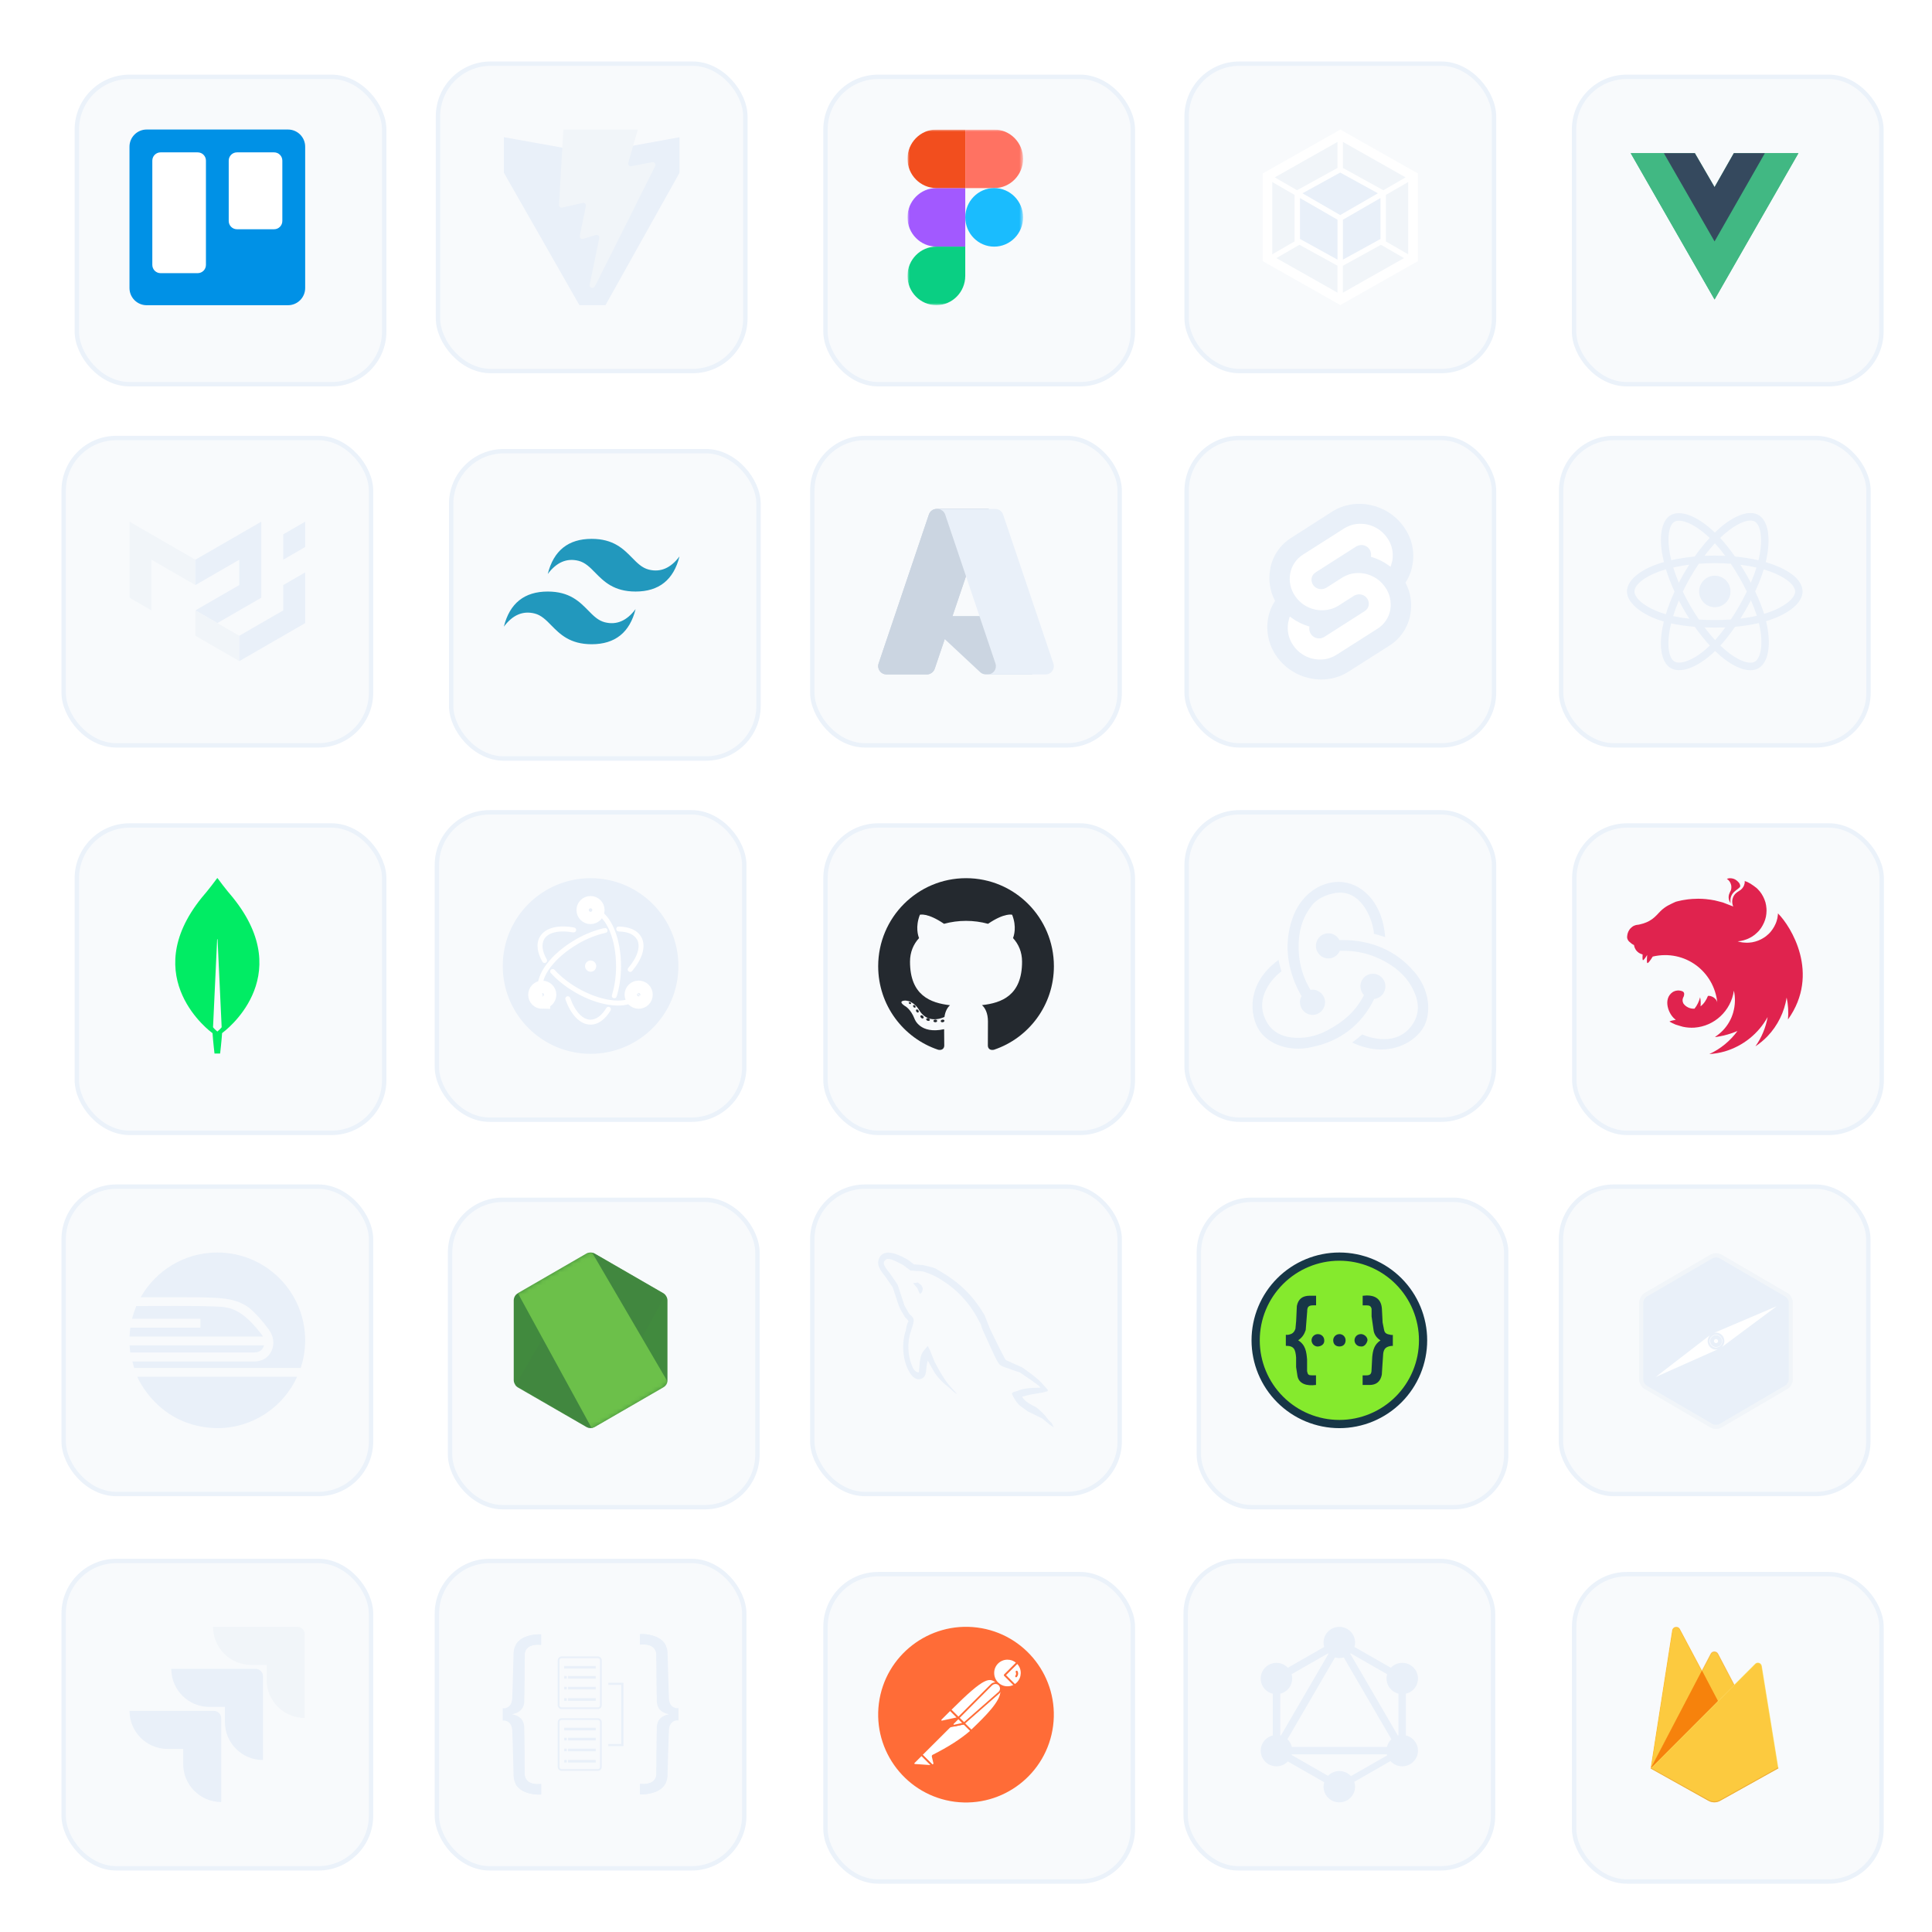 <?xml version="1.0" encoding="UTF-8"?><svg id="katman_1" xmlns="http://www.w3.org/2000/svg" xmlns:xlink="http://www.w3.org/1999/xlink" viewBox="0 0 440 440"><defs><style>.cls-1{fill:#f24e1e;}.cls-1,.cls-2,.cls-3,.cls-4,.cls-5,.cls-6,.cls-7,.cls-8,.cls-9,.cls-10,.cls-11,.cls-12,.cls-13,.cls-14,.cls-15,.cls-16,.cls-17,.cls-18,.cls-19,.cls-20,.cls-21,.cls-22,.cls-23,.cls-24,.cls-25,.cls-26,.cls-27,.cls-28,.cls-29,.cls-30,.cls-31,.cls-32,.cls-33{stroke-width:0px;}.cls-2{fill:url(#Adsız_degrade_3);}.cls-3{fill:url(#Adsız_degrade_4);}.cls-4{fill:url(#Adsız_degrade_2);}.cls-5{fill:url(#Adsız_degrade_5);}.cls-6{fill:url(#Adsız_degrade_6);}.cls-7{fill:#41b883;}.cls-8{fill:#e0234e;}.cls-34,.cls-35,.cls-36,.cls-37,.cls-38,.cls-39,.cls-40,.cls-41,.cls-42,.cls-43,.cls-44,.cls-45{fill:#f8fafc;stroke:#ebf2fa;stroke-miterlimit:10;}.cls-46{clip-path:url(#clippath);}.cls-9{fill:none;}.cls-10{fill:#ffc24a;}.cls-11{fill:#eeab37;}.cls-12{fill:#24292f;}.cls-47{mask:url(#mask);}.cls-13{fill:#ff7262;}.cls-14{fill:#01ec64;}.cls-48{clip-path:url(#clippath-1);}.cls-49{clip-path:url(#clippath-4);}.cls-50{clip-path:url(#clippath-3);}.cls-51{clip-path:url(#clippath-2);}.cls-52{clip-path:url(#clippath-7);}.cls-53{clip-path:url(#clippath-8);}.cls-54{clip-path:url(#clippath-6);}.cls-55{clip-path:url(#clippath-5);}.cls-56{clip-path:url(#clippath-9);}.cls-15,.cls-57,.cls-22,.cls-58{fill:#e9f0f9;}.cls-15,.cls-57,.cls-28{fill-rule:evenodd;}.cls-16{fill:#35495e;}.cls-35{filter:url(#drop-shadow-1);}.cls-36{filter:url(#drop-shadow-7);}.cls-37{filter:url(#drop-shadow-4);}.cls-38{filter:url(#drop-shadow-8);}.cls-39{filter:url(#drop-shadow-6);}.cls-40{filter:url(#drop-shadow-2);}.cls-41{filter:url(#drop-shadow-3);}.cls-42{filter:url(#drop-shadow-9);}.cls-43{filter:url(#drop-shadow-5);}.cls-17{fill:#cbd5e1;}.cls-18{fill:#fde068;}.cls-57,.cls-58{stroke:#fff;stroke-linecap:round;stroke-width:3.6px;}.cls-19{fill:#a259ff;}.cls-59{clip-path:url(#clippath-20);}.cls-60{clip-path:url(#clippath-21);}.cls-61{clip-path:url(#clippath-24);}.cls-62{clip-path:url(#clippath-23);}.cls-63{clip-path:url(#clippath-22);}.cls-64{clip-path:url(#clippath-25);}.cls-65{clip-path:url(#clippath-27);}.cls-66{clip-path:url(#clippath-28);}.cls-67{clip-path:url(#clippath-26);}.cls-68{clip-path:url(#clippath-29);}.cls-69{clip-path:url(#clippath-34);}.cls-70{clip-path:url(#clippath-33);}.cls-71{clip-path:url(#clippath-32);}.cls-72{clip-path:url(#clippath-30);}.cls-73{clip-path:url(#clippath-31);}.cls-74{clip-path:url(#clippath-14);}.cls-75{clip-path:url(#clippath-13);}.cls-76{clip-path:url(#clippath-12);}.cls-77{clip-path:url(#clippath-10);}.cls-78{clip-path:url(#clippath-15);}.cls-79{clip-path:url(#clippath-17);}.cls-80{clip-path:url(#clippath-16);}.cls-81{clip-path:url(#clippath-19);}.cls-82{clip-path:url(#clippath-11);}.cls-83{clip-path:url(#clippath-18);}.cls-20{fill:#ff6c37;}.cls-21{fill:#1abcfe;}.cls-23{fill:#85ea2d;}.cls-24{fill:#173647;}.cls-25{fill:#ffa712;}.cls-44{filter:url(#drop-shadow-10);}.cls-45{filter:url(#drop-shadow-11);}.cls-26{fill:#ffa50e;}.cls-27{fill:#0acf83;}.cls-28,.cls-31{fill:#fff;}.cls-29{fill:#f6820c;}.cls-30{fill:#f1f5f9;}.cls-32{fill:#f4bd62;}.cls-84{mask:url(#mask-2);}.cls-85{mask:url(#mask-1);}.cls-33{fill:#fcca3f;}</style><filter id="drop-shadow-1" filterUnits="userSpaceOnUse"><feOffset dx="3" dy="3"/><feGaussianBlur result="blur" stdDeviation="3"/><feFlood flood-color="#5898cc" flood-opacity=".2"/><feComposite in2="blur" operator="in"/><feComposite in="SourceGraphic"/></filter><clipPath id="clippath"><rect class="cls-9" x="375.92" y="370.5" width="29.17" height="40"/></clipPath><clipPath id="clippath-1"><rect class="cls-9" x="287.12" y="370.5" width="35.83" height="40"/></clipPath><filter id="drop-shadow-2" filterUnits="userSpaceOnUse"><feOffset dx="3" dy="3"/><feGaussianBlur result="blur-2" stdDeviation="3"/><feFlood flood-color="#5898cc" flood-opacity=".2"/><feComposite in2="blur-2" operator="in"/><feComposite in="SourceGraphic"/></filter><clipPath id="clippath-2"><rect class="cls-9" x="200" y="370.5" width="40" height="40"/></clipPath><clipPath id="clippath-3"><rect class="cls-9" x="200" y="370.5" width="40" height="40"/></clipPath><clipPath id="clippath-4"><rect class="cls-9" x="114.5" y="372.17" width="40" height="36.67"/></clipPath><clipPath id="clippath-5"><rect class="cls-9" x="29.5" y="370.5" width="40" height="40"/></clipPath><clipPath id="clippath-6"><rect class="cls-9" x="29.5" y="370.5" width="40" height="40"/></clipPath><clipPath id="clippath-7"><rect class="cls-9" x="373.31" y="285.42" width="35" height="40"/></clipPath><filter id="drop-shadow-3" filterUnits="userSpaceOnUse"><feOffset dx="3" dy="3"/><feGaussianBlur result="blur-3" stdDeviation="3"/><feFlood flood-color="#5898cc" flood-opacity=".2"/><feComposite in2="blur-3" operator="in"/><feComposite in="SourceGraphic"/></filter><clipPath id="clippath-8"><rect class="cls-9" x="285.03" y="285.25" width="40" height="40"/></clipPath><clipPath id="clippath-9"><rect class="cls-9" x="285.03" y="285.25" width="40" height="40"/></clipPath><clipPath id="clippath-10"><rect class="cls-9" x="200" y="285.25" width="40" height="40"/></clipPath><clipPath id="clippath-11"><rect class="cls-9" x="200" y="285.25" width="40" height="40"/></clipPath><filter id="drop-shadow-4" filterUnits="userSpaceOnUse"><feOffset dx="3" dy="3"/><feGaussianBlur result="blur-4" stdDeviation="3"/><feFlood flood-color="#5898cc" flood-opacity=".2"/><feComposite in2="blur-4" operator="in"/><feComposite in="SourceGraphic"/></filter><clipPath id="clippath-12"><rect class="cls-9" x="117" y="285.25" width="35" height="40"/></clipPath><linearGradient id="Adsız_degrade_3" x1="511.67" y1="728.23" x2="-1205.89" y2="-1965.17" gradientTransform="translate(0 442) scale(1 -1)" gradientUnits="userSpaceOnUse"><stop offset="0" stop-color="#41873f"/><stop offset=".33" stop-color="#418b3d"/><stop offset=".64" stop-color="#419637"/><stop offset=".93" stop-color="#3fa92d"/><stop offset="1" stop-color="#3fae2a"/></linearGradient><mask id="mask" x="117" y="285.25" width="35" height="40.01" maskUnits="userSpaceOnUse"><g id="mask0_873_22339"><path class="cls-31" d="M135.45,285.5c-.59-.33-1.3-.33-1.89,0l-15.63,9.04c-.59.33-.93.97-.93,1.64v18.11c0,.67.37,1.3.93,1.64l15.63,9.04c.59.33,1.3.33,1.89,0l15.63-9.04c.59-.33.93-.97.93-1.64v-18.11c0-.67-.37-1.3-.93-1.64l-15.63-9.04Z"/></g></mask><linearGradient id="Adsız_degrade_4" x1="349.56" y1="253.12" x2="4642.78" y2="2581.05" gradientTransform="translate(0 442) scale(1 -1)" gradientUnits="userSpaceOnUse"><stop offset=".14" stop-color="#41873f"/><stop offset=".4" stop-color="#54a044"/><stop offset=".71" stop-color="#66b848"/><stop offset=".91" stop-color="#6cc04a"/></linearGradient><mask id="mask-1" x="117" y="285.24" width="35.07" height="39.97" maskUnits="userSpaceOnUse"><g id="mask1_873_22339"><path class="cls-31" d="M135.45,285.5c-.59-.33-1.3-.33-1.89,0l-15.63,9.04c-.59.33-.93.97-.93,1.64v18.11c0,.67.37,1.3.93,1.64l15.63,9.04c.59.33,1.3.33,1.89,0l15.63-9.04c.59-.33.93-.97.93-1.64v-18.11c0-.67-.37-1.3-.93-1.64l-15.63-9.04Z"/></g></mask><linearGradient id="Adsız_degrade_5" x1="-31.93" y1="136.77" x2="3583.76" y2="136.77" gradientTransform="translate(0 442) scale(1 -1)" gradientUnits="userSpaceOnUse"><stop offset=".09" stop-color="#6cc04a"/><stop offset=".29" stop-color="#66b848"/><stop offset=".6" stop-color="#54a044"/><stop offset=".86" stop-color="#41873f"/></linearGradient><clipPath id="clippath-13"><rect class="cls-9" x="29.5" y="285.25" width="40" height="40"/></clipPath><clipPath id="clippath-14"><rect class="cls-9" x="29.5" y="285.25" width="40" height="40"/></clipPath><filter id="drop-shadow-5" filterUnits="userSpaceOnUse"><feOffset dx="3" dy="3"/><feGaussianBlur result="blur-5" stdDeviation="3"/><feFlood flood-color="#5898cc" flood-opacity=".2"/><feComposite in2="blur-5" operator="in"/><feComposite in="SourceGraphic"/></filter><clipPath id="clippath-15"><rect class="cls-9" x="39.92" y="200" width="19.17" height="40"/></clipPath><clipPath id="clippath-16"><rect class="cls-9" x="114.5" y="200" width="40" height="40"/></clipPath><clipPath id="clippath-17"><rect class="cls-9" x="114.5" y="200" width="40" height="40"/></clipPath><filter id="drop-shadow-6" filterUnits="userSpaceOnUse"><feOffset dx="3" dy="3"/><feGaussianBlur result="blur-6" stdDeviation="3"/><feFlood flood-color="#5898cc" flood-opacity=".2"/><feComposite in2="blur-6" operator="in"/><feComposite in="SourceGraphic"/></filter><clipPath id="clippath-18"><rect class="cls-9" x="200" y="200" width="40" height="40"/></clipPath><clipPath id="clippath-19"><rect class="cls-9" x="200" y="200" width="40" height="39.17"/></clipPath><clipPath id="clippath-20"><rect class="cls-9" x="285.25" y="200" width="40" height="40"/></clipPath><clipPath id="clippath-21"><rect class="cls-9" x="285.25" y="200.83" width="40" height="38.33"/></clipPath><filter id="drop-shadow-7" filterUnits="userSpaceOnUse"><feOffset dx="3" dy="3"/><feGaussianBlur result="blur-7" stdDeviation="3"/><feFlood flood-color="#5898cc" flood-opacity=".2"/><feComposite in2="blur-7" operator="in"/><feComposite in="SourceGraphic"/></filter><clipPath id="clippath-22"><rect class="cls-9" x="370.54" y="200" width="40" height="40"/></clipPath><clipPath id="clippath-23"><rect class="cls-9" x="370.54" y="200" width="40" height="40"/></clipPath><clipPath id="clippath-24"><rect class="cls-9" x="29.5" y="118.81" width="40" height="31.88"/></clipPath><filter id="drop-shadow-8" filterUnits="userSpaceOnUse"><feOffset dx="3" dy="3"/><feGaussianBlur result="blur-8" stdDeviation="3"/><feFlood flood-color="#5898cc" flood-opacity=".2"/><feComposite in2="blur-8" operator="in"/><feComposite in="SourceGraphic"/></filter><clipPath id="clippath-25"><rect class="cls-9" x="114.75" y="122.72" width="40" height="24.06"/></clipPath><linearGradient id="Adsız_degrade_2" x1="363.49" y1="175.4" x2="3818.14" y2="-1816.48" gradientTransform="translate(0 442) scale(1 -1)" gradientUnits="userSpaceOnUse"><stop offset="0" stop-color="#2298bd"/><stop offset="1" stop-color="#0ed7b5"/></linearGradient><clipPath id="clippath-26"><rect class="cls-9" x="288.62" y="114.75" width="33.25" height="40"/></clipPath><clipPath id="clippath-27"><rect class="cls-9" x="370.54" y="116.83" width="40" height="35.83"/></clipPath><filter id="drop-shadow-9" filterUnits="userSpaceOnUse"><feOffset dx="3" dy="3"/><feGaussianBlur result="blur-9" stdDeviation="3"/><feFlood flood-color="#5898cc" flood-opacity=".2"/><feComposite in2="blur-9" operator="in"/><feComposite in="SourceGraphic"/></filter><clipPath id="clippath-28"><rect class="cls-9" x="29.5" y="29.5" width="40" height="40"/></clipPath><clipPath id="clippath-29"><rect class="cls-9" x="29.5" y="29.5" width="40" height="40"/></clipPath><linearGradient id="Adsız_degrade_6" x1="49.5" y1="412.5" x2="49.5" y2="-3587.5" gradientTransform="translate(0 442) scale(1 -1)" gradientUnits="userSpaceOnUse"><stop offset="0" stop-color="#0091e6"/><stop offset="1" stop-color="#0079bf"/></linearGradient><clipPath id="clippath-30"><rect class="cls-9" x="114.75" y="29.5" width="40" height="40"/></clipPath><clipPath id="clippath-31"><rect class="cls-9" x="110.75" y="25.5" width="47.94" height="48"/></clipPath><filter id="drop-shadow-10" filterUnits="userSpaceOnUse"><feOffset dx="3" dy="3"/><feGaussianBlur result="blur-10" stdDeviation="3"/><feFlood flood-color="#5898cc" flood-opacity=".2"/><feComposite in2="blur-10" operator="in"/><feComposite in="SourceGraphic"/></filter><clipPath id="clippath-32"><rect class="cls-9" x="206.67" y="29.5" width="26.67" height="40"/></clipPath><mask id="mask-2" x="206.67" y="29.5" width="26.34" height="40" maskUnits="userSpaceOnUse"><g id="mask0_873_22311"><path class="cls-31" d="M233,29.5h-26.34v40h26.34V29.5Z"/></g></mask><clipPath id="clippath-33"><rect class="cls-9" x="287.59" y="29.5" width="35.31" height="40"/></clipPath><filter id="drop-shadow-11" filterUnits="userSpaceOnUse"><feOffset dx="3" dy="3"/><feGaussianBlur result="blur-11" stdDeviation="3"/><feFlood flood-color="#5898cc" flood-opacity=".2"/><feComposite in2="blur-11" operator="in"/><feComposite in="SourceGraphic"/></filter><clipPath id="clippath-34"><rect class="cls-9" x="370.48" y="31.5" width="40" height="40"/></clipPath></defs><rect class="cls-31" width="440" height="440"/><rect class="cls-35" x="355.5" y="355.5" width="70" height="70" rx="12" ry="12"/><g class="cls-46"><path class="cls-10" d="M375.92,402.75l.24-.34,11.44-21.71.02-.23-5.04-9.47c-.42-.79-1.61-.59-1.75.3l-4.91,31.46Z"/><path class="cls-25" d="M376.06,402.49l.18-.36,11.32-21.48-5.03-9.51c-.42-.79-1.48-.59-1.62.29l-4.86,31.06Z"/><path class="cls-33" d="M376.06,402.49l.18-.36,11.32-21.48-5.03-9.51c-.42-.79-1.48-.59-1.62.29l-4.86,31.06Z"/><path class="cls-32" d="M391.3,387.64l3.75-3.85-3.76-7.17c-.36-.68-1.35-.68-1.7,0l-2.01,3.83v.33l3.71,6.86h0Z"/><path class="cls-26" d="M391.23,387.48l3.65-3.74-3.65-6.95c-.35-.66-1.19-.73-1.53-.07l-2.02,3.89-.06.2,3.61,6.67h0Z"/><path class="cls-33" d="M391.23,387.48l3.65-3.74-3.65-6.95c-.35-.66-1.19-.73-1.53-.07l-2.02,3.89-.06.2,3.61,6.67h0Z"/><path class="cls-29" d="M375.92,402.75l.11-.11.4-.16,14.64-14.59.19-.5-3.65-6.96-11.68,22.32Z"/><path class="cls-18" d="M391.77,410.11l13.25-7.39-3.78-23.3c-.12-.73-1.01-1.02-1.53-.49l-23.78,23.83,13.17,7.36c.41.23.87.35,1.34.35.47,0,.93-.12,1.34-.35Z"/><path class="cls-33" d="M404.9,402.65l-3.75-23.13c-.12-.72-.86-1.02-1.38-.5l-23.7,23.68,13.03,7.28c.41.23.86.35,1.33.35.47,0,.92-.12,1.33-.35l13.15-7.33h0Z"/><path class="cls-11" d="M391.77,409.89c-.41.23-.87.35-1.34.35-.47,0-.93-.12-1.34-.35l-13.07-7.25-.11.11,13.17,7.36c.41.23.87.35,1.34.35.47,0,.93-.12,1.34-.35l13.25-7.39-.03-.2-13.21,7.37h0Z"/></g><rect class="cls-34" x="270.03" y="355.5" width="70" height="70" rx="12" ry="12"/><g class="cls-48"><path class="cls-15" d="M308.47,375.08l8.28,4.74c.23-.25.51-.46.81-.64,1.72-.98,3.91-.4,4.9,1.31.99,1.7.4,3.88-1.32,4.87-.31.17-.63.3-.96.38v9.49c.32.08.64.2.95.38,1.73.99,2.31,3.16,1.32,4.87-.99,1.7-3.19,2.29-4.9,1.31-.34-.19-.64-.44-.89-.71l-8.23,4.71c.12.35.18.73.18,1.12,0,1.96-1.6,3.56-3.59,3.56s-3.59-1.59-3.59-3.56c0-.35.05-.69.15-1.01l-8.28-4.74c-.23.24-.5.45-.8.63-1.73.98-3.92.4-4.9-1.31-.99-1.7-.4-3.88,1.32-4.87.3-.17.62-.3.95-.38v-9.49c-.33-.08-.65-.2-.96-.38-1.72-.98-2.3-3.16-1.32-4.87.99-1.7,3.19-2.29,4.9-1.31.31.18.58.39.81.64l8.28-4.74c-.1-.32-.15-.66-.15-1.01,0-1.97,1.6-3.56,3.59-3.56s3.59,1.59,3.59,3.56c0,.35-.05.7-.15,1.02ZM307.61,376.54l8.3,4.75c-.26.89-.16,1.89.34,2.75.51.87,1.33,1.45,2.24,1.68v9.5s-.09.02-.14.04l-10.84-18.63s.06-.06.1-.09ZM302.55,376.64l-10.84,18.63s-.09-.03-.14-.04v-9.5c.91-.23,1.74-.8,2.24-1.68.5-.87.6-1.86.34-2.76l8.3-4.75s.07.07.1.1ZM306.04,377.48l10.84,18.62c-.24.23-.46.5-.63.8-.17.3-.3.62-.38.94h-21.66c-.08-.32-.2-.64-.38-.94-.18-.3-.39-.57-.63-.8l10.84-18.63c.32.09.65.14,1,.14s.68-.05,1-.14ZM307.69,404.49l8.24-4.72c-.02-.08-.05-.15-.07-.23h-21.67s-.02.09-.04.14l8.29,4.75c.65-.67,1.57-1.09,2.59-1.09s2,.45,2.65,1.16Z"/></g><rect class="cls-40" x="185" y="355.5" width="70" height="70" rx="12" ry="12"/><g class="cls-51"><g class="cls-50"><path class="cls-20" d="M239.84,393.04c1.4-10.96-6.34-20.98-17.28-22.38-10.94-1.4-21,6.34-22.4,17.28-1.4,10.94,6.34,20.98,17.28,22.4,10.96,1.4,20.98-6.34,22.4-17.3Z"/><path class="cls-31" d="M227.22,383.34l-8.44,8.44-2.38-2.38c8.3-8.3,9.12-7.58,10.82-6.06Z"/><path class="cls-20" d="M218.78,391.98c-.06,0-.1-.02-.14-.06l-2.4-2.38s-.03-.04-.04-.06c-.01-.02-.02-.05-.02-.08s0-.05.02-.08c.01-.02.03-.05.04-.06,8.44-8.44,9.32-7.64,11.1-6.04.04.04.06.08.06.14s-.02.1-.06.14l-8.44,8.42s-.08.06-.12.06ZM216.68,389.4l2.1,2.1,8.14-8.14c-1.48-1.32-2.48-1.72-10.24,6.04Z"/><path class="cls-31" d="M221.2,394.2l-2.3-2.3,8.44-8.44c2.26,2.28-1.12,5.98-6.14,10.74h0Z"/><path class="cls-20" d="M221.2,394.4c-.06,0-.1-.02-.14-.06l-2.3-2.3s-.04-.08-.04-.14.02-.1.06-.14l8.44-8.44s.04-.03.06-.04c.02-.01.05-.02.08-.02s.05,0,.08.02c.02.01.05.03.06.04.26.24.46.52.59.85.13.32.2.67.19,1.01-.04,2.22-2.56,5.04-6.92,9.16-.06.04-.12.06-.16.06ZM219.18,391.9c1.28,1.3,1.82,1.82,2.02,2.02,3.36-3.2,6.62-6.48,6.64-8.74.02-.52-.18-1.04-.52-1.44l-8.14,8.16Z"/><path class="cls-31" d="M216.44,389.46l1.7,1.7s.04.08,0,.12t-.04.02l-3.52.76c-.18.02-.34-.1-.38-.28-.02-.1.02-.2.08-.26l2.04-2.04s.1-.06.12-.02Z"/><path class="cls-20" d="M214.52,392.26c-.3,0-.52-.24-.52-.54,0-.14.06-.28.16-.38l2.04-2.04c.12-.1.28-.1.4,0l1.7,1.7c.12.1.12.28,0,.4-.04.04-.08.06-.14.08l-3.52.76s-.08.02-.12.02ZM216.38,389.68l-1.96,1.96s-.06.1-.02.16c.02.06.08.08.14.06l3.3-.72-1.46-1.46Z"/><path class="cls-31" d="M231.68,378.66c-1.28-1.24-3.34-1.2-4.58.1-1.24,1.3-1.2,3.34.1,4.58.51.5,1.18.81,1.88.89.71.08,1.42-.08,2.03-.45l-2.28-2.28,2.84-2.84Z"/><path class="cls-20" d="M229.44,384.44c-1.9,0-3.44-1.54-3.44-3.44s1.54-3.44,3.44-3.44c.88,0,1.74.34,2.38.96.04.04.06.08.06.14s-.02.1-.06.14l-2.7,2.7,2.12,2.12c.08.08.08.2,0,.28l-.04.04c-.52.32-1.14.5-1.76.5ZM229.44,377.98c-1.68,0-3.04,1.36-3.02,3.04,0,1.68,1.36,3.04,3.04,3.02.46,0,.92-.1,1.34-.32l-2.1-2.08s-.06-.08-.06-.14.02-.1.06-.14l2.68-2.68c-.54-.46-1.22-.7-1.94-.7Z"/><path class="cls-31" d="M231.74,378.72l-.04-.04-2.86,2.82,2.26,2.26c.22-.14.44-.3.62-.48.3-.3.54-.65.71-1.04.17-.39.25-.81.25-1.23,0-.42-.08-.84-.24-1.24-.16-.39-.4-.75-.7-1.05Z"/><path class="cls-20" d="M231.12,383.98c-.06,0-.1-.02-.14-.06l-2.28-2.28s-.06-.08-.06-.14.02-.1.06-.14l2.84-2.84s.04-.03.06-.04c.02-.01.05-.02.08-.02s.05,0,.08.02c.02.01.05.03.06.04l.06.04c1.34,1.34,1.34,3.5.02,4.86-.2.2-.42.38-.66.52-.06.02-.1.04-.12.04ZM229.12,381.5l2.02,2.02c.16-.1.32-.24.44-.36,1.14-1.14,1.2-3,.1-4.2l-2.56,2.54Z"/><path class="cls-31" d="M227.56,383.7c-.23-.23-.54-.36-.87-.36s-.64.13-.87.36l-7.54,7.54,1.26,1.26,7.98-7c.52-.44.56-1.22.12-1.74-.04-.02-.06-.04-.08-.06Z"/><path class="cls-20" d="M219.52,392.7c-.06,0-.1-.02-.14-.06l-1.26-1.26s-.03-.04-.04-.06c-.01-.02-.02-.05-.02-.08s0-.05.02-.08c.01-.02.03-.05.04-.06l7.54-7.54c.13-.13.29-.24.46-.31.17-.07.36-.11.55-.11s.37.04.55.11c.17.07.33.18.46.31.13.13.24.29.31.46.07.17.11.36.11.55s-.04.37-.11.55c-.07.17-.18.33-.31.46l-.06.06-7.98,7s-.06.06-.12.06ZM218.56,391.24l.98.98,7.84-6.88c.44-.36.48-1.02.12-1.46-.36-.44-1.02-.48-1.46-.12-.02.02-.04.04-.08.06l-7.4,7.42Z"/><path class="cls-31" d="M212.5,399.82c-.08.04-.12.12-.1.2l.34,1.44c.08.2-.04.44-.26.5-.16.06-.34,0-.44-.12l-2.2-2.18,7.18-7.18,2.48.04,1.68,1.68c-.4.34-2.82,2.68-8.68,5.62Z"/><path class="cls-20" d="M212.34,402.16c-.16,0-.32-.06-.42-.18l-2.18-2.18s-.06-.08-.06-.14.02-.1.06-.14l7.18-7.18s.1-.06.14-.06l2.48.04c.06,0,.1.02.14.06l1.68,1.68s.06.1.06.16-.02.1-.08.14l-.14.12c-2.12,1.86-5,3.72-8.58,5.5l.34,1.42c.06.26-.06.54-.3.68-.12.06-.22.08-.32.08ZM210.14,399.66l2.06,2.04c.06.1.18.14.28.08.1-.06.14-.18.08-.28l-.34-1.44c-.04-.18.04-.34.2-.42,3.54-1.78,6.4-3.62,8.5-5.44l-1.48-1.48-2.3-.04-7,6.98Z"/><path class="cls-31" d="M208.14,401.38l1.72-1.72,2.56,2.56-4.08-.28c-.18-.02-.3-.18-.28-.36,0-.08.02-.16.08-.2Z"/><path class="cls-20" d="M212.42,402.4l-4.1-.28c-.3-.02-.5-.28-.48-.58.02-.12.06-.24.16-.32l1.72-1.72s.04-.03.06-.04c.02-.01.05-.02.08-.02s.05,0,.08.02c.02.01.05.03.06.04l2.56,2.56c.06.06.08.14.04.22s-.1.12-.18.12ZM209.86,399.94l-1.58,1.58c-.06.04-.06.14,0,.18.02.02.04.04.08.04l3.54.24-2.04-2.04h0ZM216.32,393.4c-.12,0-.2-.1-.2-.2,0-.06.02-.1.06-.14l1.94-1.94s.04-.03.06-.04c.02-.01.05-.02.08-.02s.05,0,.08.02.05.03.06.04l1.26,1.26c.06.06.08.12.06.2-.02.06-.08.12-.16.14l-3.2.68h-.04ZM218.26,391.54l-1.32,1.32,2.16-.46-.84-.86Z"/><path class="cls-31" d="M219.5,392.52l-2.2.48c-.16.04-.32-.06-.36-.22-.02-.1,0-.2.08-.28l1.22-1.22,1.26,1.24Z"/><path class="cls-20" d="M217.26,393.2c-.07,0-.13-.01-.19-.04-.06-.02-.12-.06-.16-.11-.05-.05-.08-.1-.11-.16-.02-.06-.04-.13-.04-.19,0-.14.06-.26.14-.36l1.22-1.22s.04-.03.06-.04c.02-.01.05-.02.08-.02s.05,0,.08.02c.02.01.05.03.06.04l1.26,1.26c.06.06.08.12.06.2-.02.06-.08.12-.16.14l-2.2.48h-.1ZM218.26,391.54l-1.08,1.08s-.04.08-.02.12c.02.04.06.06.12.06l1.84-.4-.86-.86ZM231.76,380.64c-.04-.12-.18-.18-.3-.14-.12.04-.18.18-.14.3,0,.02.02.04.02.06.12.24.08.54-.08.76-.08.1-.06.24.02.32.1.08.24.06.32-.04.3-.38.36-.86.16-1.26Z"/></g></g><rect class="cls-34" x="99.5" y="355.5" width="70" height="70" rx="12" ry="12"/><g class="cls-49"><path class="cls-22" d="M136.16,377.24c.23,0,.45.09.62.25.17.16.26.38.27.62v10.23c0,.23-.09.46-.25.62-.16.17-.38.26-.61.27h-8.28c-.23,0-.45-.09-.62-.25-.17-.16-.26-.38-.27-.62v-10.23c0-.23.09-.46.25-.62.16-.17.38-.26.61-.27h8.28ZM136.16,377.64h-8.26c-.13,0-.25.05-.34.14-.09.09-.15.21-.15.34v10.22c0,.27.21.49.47.5h8.28c.27,0,.48-.21.49-.48v-10.22c0-.13-.05-.26-.14-.35-.09-.09-.22-.15-.35-.15ZM129.08,386.75v.59h-.59v-.59h.59ZM135.67,386.75v.59h-6.3v-.59h6.3ZM129.08,384.17v.59h-.59v-.59h.59ZM135.67,384.17v.59h-6.3v-.59h6.3ZM129.08,381.7v.59h-.59v-.59h.59ZM135.67,381.7v.59h-6.3v-.59h6.3ZM135.67,379.42v.59h-7.18v-.59h7.18,0ZM136.16,391.31h0c.23,0,.45.1.62.26.16.16.26.38.27.61v10.23c0,.23-.09.46-.25.62-.16.17-.38.26-.61.27h-8.28c-.23,0-.45-.09-.62-.25-.16-.16-.26-.38-.27-.61v-10.23c0-.23.09-.46.25-.62.16-.17.38-.26.61-.27h8.28ZM136.16,391.7h-8.26c-.13,0-.25.05-.34.14-.09.09-.15.21-.15.34v10.22c0,.27.21.49.47.5h8.28c.27,0,.48-.21.49-.48v-10.22c0-.27-.21-.49-.47-.5h-.02ZM129.08,400.82v.59h-.59v-.59h.59ZM135.67,400.82v.59h-6.3v-.59h6.3ZM129.08,398.24v.59h-.59v-.59h.59ZM135.67,398.25v.59h-6.3v-.59h6.3ZM129.08,395.77v.59h-.59v-.59h.59ZM135.67,395.77v.59h-6.3v-.59h6.3ZM135.67,393.49v.59h-7.18v-.59h7.18,0ZM138.54,383.23v.49h2.95v13.46h-2.95v.5h3.44v-14.45h-3.44Z"/><path class="cls-22" d="M117.52,374.5c.58-.96,1.54-1.52,2.51-1.85l.13-.04.13-.04.2-.06.13-.03.07-.02.13-.03h.06s.13-.04.13-.04l.12-.02.12-.02.12-.02.12-.02.12-.02.12-.02h.11s.11-.02.11-.02h.16s.15-.03.15-.03h.14s.16-.01.16-.01h.14s.09,0,.09,0h.08s.17,0,.17,0h.05s.1,0,.1,0h.04v2.38c-2.09-.2-3.02.44-3.43,1.11l-.04.06c-.05.1-.1.19-.13.29l-.02.06s0,.02,0,.03l-.02.06-.02.06-.02.06v.03s-.02.06-.02.06v.03s-.01.06-.01.06v.05s-.01.05-.01.05v.07s-.01.07-.01.07v.05s0,.14,0,.14v.04s0,.04,0,.04v.05s0,.87,0,.87v1.78s-.01,1.29-.01,1.29v1.08s-.02.91-.02.91v.72s-.02.7-.02.7v.6s-.02.63-.02.63v.33s-.02.31-.02.31v.35s-.01.11-.01.11v.41s0,.13,0,.13v.12s0,.07,0,.07v.07s-.01.07-.01.07v.11s-.02.07-.02.07v.08s-.02.07-.02.07v.04s-.02.08-.02.08v.04s-.02.07-.02.07l-.02.08-.02.07-.02.07-.02.07-.03.07-.03.07c-.3.79-.99,1.49-2.54,1.81,1.51.31,2.2.99,2.51,1.75l.03.07c.03.07.05.15.07.22l.02.07.04.15.02.08v.04s.02.08.02.08v.08s.02.07.02.07v.08s.02.08.02.08v.07s.01.08.01.08v.11s.01.08.01.08v.12s0,.08,0,.08v.08s0,.12,0,.12v.2s.01.35.01.35v.37s.02.39.02.39v.42s.02.51.02.51v.85s.02.72.02.72v.4s.01,1.03.01,1.03v1.53s.02,1.66.02,1.66h0s0,1.47,0,1.47v.02s0,.03,0,.03v.08s0,.14,0,.14v.05s0,.07,0,.07v.05s.01.08.01.08v.05s.02.05.02.05v.06s.02.03.02.03v.06s.02.03.02.03l.02.06.02.06v.03s.03.06.03.06l.02.06.03.06c.33.74,1.19,1.54,3.43,1.36h.12s0,2.37,0,2.37h-.06s-.12,0-.12,0h-.1s-.2,0-.2,0h-.09s-.1,0-.1,0h-.13s-.09,0-.09,0h-.09s-.1-.01-.1-.01h-.1s-.1-.02-.1-.02h-.11s-.11-.02-.11-.02h-.11s-.12-.03-.12-.03h-.06s-.12-.03-.12-.03c-.02,0-.04,0-.06,0l-.12-.02h-.06s-.12-.03-.12-.03h-.06s-.12-.04-.12-.04l-.12-.03-.12-.03-.13-.03c-1.17-.32-2.4-.96-3.03-2.2.14-1.53.76-2.83,1.88-3.64.05-.04.11-.07.16-.11l.06-.04c-.08.05-.15.1-.22.15-1.12.81-1.74,2.12-1.88,3.64-.28-.57-.43-1.2-.43-1.84l-.02-.66-.02-.79-.02-.93-.03-1.19-.03-1.03-.04-1.35-.04-1.44-.08-2.27-.02-.53c-.05-1.19-.52-1.77-1.01-2.05l-.06-.03s-.02-.01-.03-.02l-.06-.03-.06-.03-.06-.02s-.04-.02-.06-.02l-.06-.02-.05-.02h-.05s-.04-.02-.04-.02h-.04s-.04-.02-.04-.02h-.06s-.04-.02-.04-.02h-.04s-.06-.01-.06-.01h-.15s-.21,0-.21,0v-2.79c.13,0,.25,0,.36,0h.05s.04-.01.04-.01h.04s.06-.02.06-.02h.04s.04-.02.04-.02h.04s.05-.02.05-.02l.05-.02.06-.02.06-.02c.57-.22,1.22-.77,1.28-2.17l.07-2.01.05-1.65.03-.93.04-1.5.03-1.04.02-.79.03-1.06.02-.66v-.52c.03-.83.23-1.5.55-2.04l.02-.03ZM145.75,374.55v-2.38h.06s.09,0,.09,0h.16s.16,0,.16,0h.13s.17,0,.17,0h.09s.09,0,.09,0h.15s.1.02.1.02h.1s.11.02.11.02h.11s.11.03.11.03l.12.02.12.02.12.02h.06s.12.03.12.03l.12.03.12.03.12.03.12.03.19.05.13.04c1.19.35,2.41,1.04,2.98,2.37.22.52.33,1.08.34,1.64l.02.66.02.79.02.53.02.8.03,1.05.02.77.04,1.35.04,1.44.07,2.27.02.53c.05,1.21.54,1.79,1.04,2.06l.06.03h.03s.06.04.06.04l.06.02h.03s.06.03.06.03h.03s.06.03.06.03h.03s.08.03.08.03h.05s.05.02.05.02h.05s.04.01.04.01h.04s.06.01.06.01c.1,0,.2,0,.3,0h.05s0,2.79,0,2.79c-.12,0-.24,0-.36,0h-.04s-.04,0-.04,0h-.06s-.06.02-.06.02h-.04s-.04.02-.04.02h-.04s-.05.02-.05.02h-.03s-.06.03-.06.03h-.03s-.06.03-.06.03h-.03s-.06.04-.06.04c-.55.24-1.14.81-1.19,2.14l-.07,2.01-.05,1.65-.03.93-.04,1.5-.03,1.04-.02.79-.03,1.06-.02.66v.52c-.01.49-.1.98-.27,1.44l-.02.05h0c-.59,1.54-2.01,2.26-3.33,2.59l-.13.03-.06.02-.13.03h-.06s-.13.04-.13.04h-.06s-.12.03-.12.03h-.06s-.12.03-.12.03l-.12.02-.12.02h-.11s-.11.03-.11.03h-.11s-.16.02-.16.02h-.1s-.14.02-.14.02h-.13s-.16.01-.16.01h-.18s-.21,0-.21,0h-.07s-.06,0-.06,0h-.02v-2.38c2.19.21,3.11-.5,3.49-1.21l.03-.06.03-.06.03-.06.02-.06.02-.06.02-.06v-.03s.03-.06.03-.06l.02-.06v-.06s.02-.06.02-.06v-.06s.02-.05.02-.05v-.05s.01-.07.01-.07v-.05s0-.08,0-.08v-.17s0-.03,0-.03v-.04s0-.02,0-.02v-2.52s0-1.25,0-1.25v-1.06s.02-1.08.02-1.08v-.97s.02-.56.02-.56v-.45s.02-.52.02-.52v-.33s.01-.31.01-.31v-.3s.02-.34.02-.34v-.4s0-.08,0-.08v-.13s0-.08,0-.08v-.07s.01-.08.01-.08v-.08s.01-.08.01-.08v-.08s.02-.08.02-.08v-.04s.02-.08.02-.08v-.08s.03-.08.03-.08l.02-.08c.02-.09.05-.17.07-.26l.03-.07c.04-.1.08-.2.12-.29l.04-.07c.36-.66,1.05-1.23,2.4-1.51-1.7-.35-2.36-1.16-2.62-2.04l-.02-.07-.04-.15-.02-.07v-.04s-.02-.08-.02-.08v-.08s-.02-.08-.02-.08v-.07s-.02-.08-.02-.08v-.08s-.01-.07-.01-.07v-.11s-.01-.07-.01-.07v-.12s0-.08,0-.08v-.08s0-.12,0-.12v-.2s0-.23,0-.23v-.3s-.02-.38-.02-.38v-.41s-.02-.42-.02-.42v-.6s-.02-.86-.02-.86v-.8s-.02-.93-.02-.93v-1.65s-.02-1.79-.02-1.79c.13-.07.27-.16.39-.25.62-.45,1.1-1.06,1.41-1.78l.02-.05c-.3.73-.8,1.36-1.44,1.83-.11.08-.21.14-.33.21l-.07.04v-1.35s0-.03,0-.03v-.08s0-.14,0-.14v-.05s0-.05,0-.05v-.07s-.02-.08-.02-.08v-.05s-.02-.05-.02-.05v-.06s-.02-.03-.02-.03v-.06s-.02-.03-.02-.03l-.02-.06-.02-.06v-.03s-.03-.06-.03-.06l-.02-.06-.03-.06c-.33-.74-1.19-1.54-3.43-1.36h-.12s0,0,0,0Z"/><path class="cls-22" d="M119.37,377.85l.07.05.07.05v-.89s0-.03,0-.03v-.03s0-.05,0-.05v-.19s0-.05,0-.05v-.05s0-.05,0-.05v-.05s.01-.05.01-.05v-.06s.02-.06.02-.06v-.03s.02-.06.02-.06l.02-.06v-.03s.03-.06.03-.06c0-.01,0-.02,0-.03l.02-.06c.03-.09.08-.19.13-.28l.04-.06c.41-.68,1.34-1.31,3.43-1.11v-2.38h-.04s-.08,0-.08,0h-.05s-.12,0-.12,0h-.29s-.12,0-.12,0h-.13s-.14.01-.14.01h-.15s-.11.02-.11.02l-.16.02h-.11s-.12.03-.12.03l-.12.02-.12.02-.12.02-.12.02-.13.02-.13.03h-.06s-.13.04-.13.04l-.07.02-.13.03-.2.06-.13.04-.13.04c-.97.33-1.93.89-2.51,1.85.19,1.4.8,2.6,1.85,3.35ZM123.25,408.68v-2.38c-2.29.22-3.19-.56-3.53-1.3l-.03-.06-.04-.09-.02-.06v-.03s-.03-.06-.03-.06l-.02-.06-.02-.06v-.06s-.03-.06-.03-.06v-.06s-.02-.05-.02-.05v-.05s-.01-.07-.01-.07v-.07s0-.05,0-.05v-.2s0-.04,0-.04v-.02s0-1.47,0-1.47c-.08.05-.16.1-.24.16-1.12.81-1.75,2.12-1.88,3.65.63,1.24,1.86,1.88,3.03,2.2l.13.03.13.03.12.03.12.03.12.02h.06s.12.03.12.03h.06s.12.03.12.03h.06s.12.03.12.03h.06s.11.02.11.02h.11s.11.02.11.02h.1s.1.02.1.02h.1s.09.01.09.01h.13s.08,0,.08,0h.1s.09,0,.09,0h.08s.21,0,.21,0h.08s.1,0,.1,0ZM151.7,374.89c-.61-1.41-1.95-2.1-3.21-2.43l-.12-.03-.12-.03h-.06s-.12-.04-.12-.04h-.06s-.12-.04-.12-.04l-.12-.02-.12-.02-.12-.02-.11-.02-.11-.02h-.11s-.11-.02-.11-.02h-.1s-.15-.02-.15-.02h-.14s-.14-.02-.14-.02h-.13s-.08,0-.08,0h-.1s-.09,0-.09,0h-.08s-.14,0-.14,0h-.08s-.06,0-.06,0h-.05v2.38c2.29-.22,3.19.56,3.53,1.3l.03.06.04.09.02.06v.03s.03.06.03.06l.02.06.02.06v.06s.03.06.03.06v.06s.02.05.02.05v.05s.01.07.01.07v.07s0,.05,0,.05v.22s0,.05,0,.05v1.33c.13-.08.27-.16.39-.25,1.02-.73,1.62-1.87,1.83-3.22h0ZM149.97,402.79c-.16-.11-.32-.21-.49-.3v1.33s0,.03,0,.03v.03s0,.05,0,.05v.21s0,.05,0,.05v.07s-.01.05-.01.05v.05s-.02.06-.02.06v.06s-.02.06-.02.06l-.02.06-.02.06v.03s-.03.06-.03.06l-.02.06-.02.06-.03.06-.03.06-.03.06c-.38.71-1.3,1.42-3.49,1.21v2.38h.03s.1,0,.1,0h.12s.2,0,.2,0h.09s.1,0,.1,0h.13s.14-.01.14-.01h.09s.15-.02.15-.02h.1s.11-.02.11-.02h.11s.11-.03.11-.03l.11-.02.12-.02.12-.02h.06s.12-.03.12-.03l.12-.02h.06s.12-.04.12-.04h.06s.12-.04.12-.04c1.34-.32,2.81-1.04,3.41-2.61-.24-1.25-.84-2.3-1.79-2.99h0Z"/></g><rect class="cls-34" x="14.5" y="355.5" width="70" height="70" rx="12" ry="12"/><g class="cls-55"><g class="cls-54"><path class="cls-30" d="M67.73,370.5h-19.21c0,2.3.91,4.51,2.54,6.13,1.63,1.63,3.83,2.54,6.13,2.54h3.54v3.42c0,4.79,3.88,8.66,8.67,8.67v-19.09c0-.92-.75-1.67-1.67-1.67Z"/><path class="cls-22" d="M58.22,380.07h-19.21c0,4.79,3.88,8.66,8.67,8.67h3.54v3.43c0,4.79,3.89,8.66,8.67,8.66v-19.09c0-.92-.75-1.67-1.67-1.67Z"/><path class="cls-22" d="M48.71,389.64h-19.21c0,4.79,3.88,8.67,8.67,8.67h3.55v3.42c0,4.78,3.87,8.66,8.66,8.67v-19.09c0-.92-.75-1.67-1.67-1.67Z"/></g></g><rect class="cls-34" x="355.5" y="270.25" width="70" height="70" rx="12" ry="12"/><g class="cls-52"><path class="cls-22" d="M390.81,324.95c-.38,0-.72-.09-.97-.22l-15.09-8.78c-.53-.32-.97-1.11-.97-1.71v-17.63c0-.6.47-1.39.97-1.71l15.09-8.78c.25-.16.59-.22.97-.22s.72.09.97.22l15.06,8.82c.53.32.97,1.11.97,1.71v17.6c0,.6-.47,1.39-.97,1.71l-15.06,8.82c-.25.13-.59.19-.97.19Z"/><path class="cls-30" d="M390.81,286.37c.28,0,.56.06.75.16l15.06,8.78c.38.22.75.85.75,1.3v17.6c0,.44-.38,1.07-.75,1.3l-15.06,8.82c-.19.09-.47.16-.75.16s-.56-.06-.75-.16l-15.06-8.78c-.38-.22-.75-.85-.75-1.3v-17.63c0-.44.38-1.07.75-1.3l15.06-8.78c.19-.09.47-.16.75-.16ZM390.81,285.42c-.44,0-.88.09-1.22.28l-15.06,8.78c-.66.41-1.22,1.36-1.22,2.12v17.6c0,.79.53,1.74,1.22,2.12l15.06,8.82c.34.19.78.28,1.22.28s.88-.09,1.22-.28l15.06-8.82c.66-.38,1.22-1.33,1.22-2.12v-17.6c0-.79-.53-1.74-1.22-2.12l-15.06-8.78c-.34-.19-.78-.28-1.22-.28Z"/><path class="cls-31" d="M390.81,304.07h.09c.44.03.84.28,1.09.66.12.22.19.51.19.79-.06.73-.62,1.26-1.34,1.26h-.09c-.44-.03-.84-.28-1.09-.66-.12-.22-.19-.51-.19-.79.03-.7.62-1.26,1.34-1.26ZM390.81,303.97c-.75,0-1.38.6-1.44,1.36-.03.28.03.57.19.82.25.41.66.7,1.16.73h.09c.75,0,1.38-.6,1.44-1.36.03-.28-.06-.57-.19-.82-.25-.41-.66-.7-1.16-.73h-.09Z"/><path class="cls-31" d="M390.84,304.95c.25.03.47.25.44.51-.03.25-.25.47-.5.44-.25-.03-.47-.25-.44-.51,0-.25.25-.47.5-.44Z"/><path class="cls-31" d="M390.81,307.35h-.12c-.62-.03-1.22-.41-1.53-.95-.19-.35-.28-.73-.25-1.11.03-.44.22-.85.5-1.17v-.03l-12.34,9.51,14.19-6.32c-.16.03-.28.06-.44.06Z"/><path class="cls-31" d="M390.34,303.56c.19-.03.38-.06.59-.06.62.03,1.22.41,1.53.95.19.35.28.73.25,1.11-.03.47-.22.88-.53,1.2l12.47-9.29-14.31,6.1Z"/></g><rect class="cls-41" x="270.03" y="270.25" width="70" height="70" rx="12" ry="12"/><g class="cls-53"><g class="cls-56"><path class="cls-23" d="M305.03,324.31c-5.06,0-9.9-2.01-13.48-5.58-3.57-3.57-5.58-8.42-5.58-13.48s2.01-9.9,5.58-13.48,8.42-5.58,13.48-5.58,9.9,2.01,13.48,5.58c3.57,3.57,5.58,8.42,5.58,13.48s-2.01,9.9-5.58,13.48c-3.57,3.57-8.42,5.58-13.48,5.58Z"/><path class="cls-24" d="M305.03,287.12c4.81,0,9.42,1.91,12.82,5.31,3.4,3.4,5.31,8.01,5.31,12.82s-1.91,9.42-5.31,12.82c-3.4,3.4-8.01,5.31-12.82,5.31s-9.42-1.91-12.82-5.31c-3.4-3.4-5.31-8.01-5.31-12.82s1.91-9.42,5.31-12.82c3.4-3.4,8.01-5.31,12.82-5.31ZM305.03,285.25c-5.3,0-10.39,2.11-14.14,5.86-3.75,3.75-5.86,8.84-5.86,14.14s2.11,10.39,5.86,14.14c3.75,3.75,8.84,5.86,14.14,5.86s10.39-2.11,14.14-5.86c3.75-3.75,5.86-8.84,5.86-14.14s-2.11-10.39-5.86-14.14c-3.75-3.75-8.84-5.86-14.14-5.86Z"/><path class="cls-24" d="M297.69,298.84l-.16,2.03-.16,2.03c-.31.94-.78,1.72-1.72,2.34,1.72,1.09,1.88,2.66,2.03,4.38v2.66c.16.78.31.94,1.09.94h.94v2.19c-2.19.31-3.91-.31-4.22-2.03l-.31-2.03v-2.19c-.16-1.88-.47-2.66-2.34-2.66v-2.5h.47c.94-.16,1.41-.47,1.72-1.41l.16-1.72.16-3.44c.31-1.56,1.25-2.34,2.97-2.34h1.41v2.19h-.62c-1.25,0-1.41.47-1.41,1.56ZM300.19,303.84c-.37-.02-.74.11-1.02.36-.28.25-.45.6-.47.97-.02.37.11.74.36,1.02.25.28.6.45.97.47.78,0,1.56-.47,1.56-1.25v-.16c0-.78-.62-1.41-1.41-1.41ZM305.03,303.84c-.37,0-.73.15-.99.41-.26.26-.41.62-.41.99,0,.94.62,1.41,1.41,1.41.94,0,1.41-.62,1.41-1.41s-.62-1.41-1.41-1.41ZM309.88,303.84c-.37,0-.73.15-.99.41-.26.26-.41.62-.41.99s.15.73.41.99c.26.26.62.41.99.41.78.16,1.41-.62,1.56-1.41,0-.78-.78-1.41-1.56-1.41ZM316.75,304c-.94-.16-1.41-.31-1.56-1.25l-.31-1.56-.16-3.12c-.16-2.5-1.88-3.28-4.38-2.97v2.19h.94c.62,0,.94.16,1.09.78v1.72l.47,3.28c.16.94.78,1.72,1.56,2.19-1.41.94-1.72,2.19-1.88,3.75l-.16,2.97c0,.94-.31,1.25-1.25,1.25h-.78v2.19h1.56c1.56,0,2.5-.78,2.81-2.34l.16-2.5.16-2.34c.16-1.09.62-1.56,1.88-1.72h.31v-2.5h-.47Z"/></g></g><rect class="cls-34" x="185" y="270.25" width="70" height="70" rx="12" ry="12"/><g class="cls-77"><g class="cls-82"><path class="cls-22" d="M236.87,316.04c-2.19,0-3.91.16-5.31.79-.47.16-1.09.16-1.09.64l.47.95c.31.48.78,1.27,1.41,1.75l1.72,1.27,3.28,1.59,1.72,1.43.94.63-.47-.95-.78-.79c-.78-1.11-1.72-2.06-2.81-2.86-.94-.48-2.81-1.43-3.12-2.38h-.16l1.88-.48,2.81-.48,1.25-.32v-.32l-1.41-1.59c-1.25-1.27-2.81-2.38-4.38-3.49l-2.81-1.27c-.31-.16-.94-.32-1.09-.63l-1.09-2.06-2.34-4.76-1.25-3.17c-2.81-4.76-5.94-7.62-10.62-10.32-.94-.63-2.19-.79-3.44-1.11l-2.03-.16-1.25-.95c-1.56-.95-5.63-3.17-6.72-.32-.78,1.75,1.09,3.49,1.72,4.44l1.41,2.06.47,1.43c.47,1.27.78,2.7,1.41,3.81l.94,1.59c.31.32.62.48.78.95-.47.63-.47,1.43-.62,2.06-1.09,3.17-.62,6.98.78,9.37.31.63,1.41,2.22,2.81,1.59,1.25-.48.94-2.06,1.25-3.49l.16-.63,1.25,2.22c.78,1.43,2.19,2.86,3.44,3.81.62.48,1.25,1.27,2.03,1.59l-.62-.64-1.41-1.59c-1.25-1.59-2.19-3.33-3.12-5.08l-1.09-2.7-.47-.95c-.47.63-1.09,1.11-1.41,1.9-.47,1.11-.47,2.7-.62,4.13h-.16c-.94-.16-1.25-1.11-1.56-1.9-.78-1.9-.94-5.08-.16-7.3.16-.63.94-2.38.62-3.02-.16-.48-.62-.79-.94-1.11l-1.09-1.9-1.56-4.76-1.41-2.06c-.47-.79-1.09-1.27-1.56-2.22-.16-.32-.31-.79,0-1.11l.31-.32c.31-.32,1.41,0,1.72.16.94.48,1.88.79,2.66,1.43l1.25.95h.62c.94.16,1.88,0,2.66.32,1.41.48,2.81,1.11,3.91,1.9,3.59,2.22,6.56,5.56,8.44,9.37.47.63.47,1.27.78,1.9l1.88,4.13c.62,1.27,1.09,2.54,1.88,3.65.47.63,2.19.95,2.81,1.27l1.88.63,2.81,1.9c.31.32,1.72,1.11,1.88,1.59Z"/><path class="cls-22" d="M209.06,292.08l-1.09.16.94,1.11.62,1.43v-.16c.47-.16.62-.63.62-1.27l-.31-.63-.78-.63Z"/></g></g><rect class="cls-37" x="99.5" y="270.25" width="70" height="70" rx="12" ry="12"/><g class="cls-76"><path class="cls-2" d="M135.45,285.5c-.59-.33-1.3-.33-1.89,0l-15.63,9.04c-.59.33-.93.97-.93,1.64v18.11c0,.67.37,1.3.93,1.64l15.63,9.04c.59.33,1.3.33,1.89,0l15.63-9.04c.59-.33.93-.97.93-1.64v-18.11c0-.67-.37-1.3-.93-1.64l-15.63-9.04Z"/><g class="cls-47"><path class="cls-3" d="M151.11,294.54l-15.7-9.04c-.15-.07-.33-.15-.48-.19l-17.59,30.2c.15.19.33.33.52.45l15.7,9.04c.45.26.97.33,1.45.19l16.52-30.27c-.11-.15-.26-.26-.41-.37Z"/></g><g class="cls-85"><path class="cls-5" d="M151.15,315.92c.45-.26.78-.71.93-1.19l-17.22-29.45c-.45-.07-.93-.04-1.34.22l-15.59,9,16.81,30.72c.22-.04.48-.11.71-.22l15.7-9.07Z"/></g></g><rect class="cls-34" x="14.5" y="270.25" width="70" height="70" rx="12" ry="12"/><g class="cls-75"><g class="cls-74"><path class="cls-22" d="M29.69,302.37c-.1.67-.16,1.34-.19,2.01h30.38c-.11-.21-.25-.39-.39-.58-5.19-6.71-7.99-6.13-11.99-6.3-1.33-.05-2.24-.08-7.54-.08-2.84,0-5.93,0-8.93.02-.39,1.05-.76,2.07-.95,2.9h15.57v2.03h-15.97ZM60.12,306.41h-30.61c.03.54.08,1.07.16,1.6h28.26c1.26,0,1.96-.71,2.19-1.6ZM31.26,313.54s4.68,11.5,18.22,11.71c8.09,0,15.04-4.8,18.2-11.71H31.26Z"/><path class="cls-22" d="M49.48,285.25c-7.48,0-13.99,4.11-17.43,10.18,2.69,0,7.92,0,7.92,0h0c6.18,0,6.41.03,7.62.08l.75.03c2.61.09,5.81.37,8.33,2.27,1.37,1.03,3.34,3.32,4.52,4.94,1.09,1.5,1.4,3.23.66,4.89-.68,1.52-2.15,2.43-3.92,2.43h-27.78s.17.7.41,1.47h37.92c.67-2.02,1.02-4.14,1.02-6.28,0-11.05-8.96-20.01-20.02-20.01Z"/></g></g><rect class="cls-43" x="14.5" y="185" width="70" height="70" rx="12" ry="12"/><g class="cls-78"><path class="cls-14" d="M53.07,204.45c-1.72-1.99-3.21-4.01-3.51-4.43,0,0-.02-.01-.03-.02,0,0-.02,0-.03,0s-.02,0-.03,0c0,0-.02,0-.03.02-.3.42-1.79,2.44-3.51,4.43-14.79,18.35,2.33,30.74,2.33,30.74l.14.09c.13,1.91.45,4.66.45,4.66h1.28s.32-2.74.45-4.66l.14-.11s17.13-12.37,2.34-30.72ZM49.49,234.91s-.77-.64-.97-.96v-.03l.93-19.98c0-.06.1-.06.1,0l.93,19.98v.03c-.21.33-.97.96-.97.96h0Z"/></g><rect class="cls-34" x="99.5" y="185" width="70" height="70" rx="12" ry="12"/><g class="cls-80"><g class="cls-79"><path class="cls-22" d="M134.5,240c11.05,0,20-8.95,20-20s-8.95-20-20-20-20,8.95-20,20,8.95,20,20,20Z"/><path class="cls-31" d="M130.56,212.34c.07.01.15.01.22,0,.07-.02.14-.05.2-.09.06-.04.11-.1.15-.16.04-.06.07-.13.08-.2.01-.07.01-.15,0-.22-.02-.07-.05-.14-.09-.2-.04-.06-.1-.11-.16-.15-.06-.04-.13-.07-.2-.08l-.2,1.11ZM123.54,219.04c.07.13.2.22.34.26.14.04.3.02.43-.05.13-.07.22-.2.26-.34.04-.14.02-.3-.05-.43l-.98.56ZM126.28,220.86c-.1-.11-.24-.18-.39-.18-.15,0-.29.05-.41.15-.11.1-.18.24-.18.39,0,.15.05.29.15.41l.83-.76h0ZM144.79,227.97c.06-.04.11-.09.15-.16s.07-.13.08-.2c.01-.07.01-.15,0-.22-.02-.07-.04-.14-.09-.2-.04-.06-.1-.11-.16-.15-.06-.04-.13-.07-.2-.08-.07-.01-.15-.01-.22,0-.07.02-.14.05-.2.09l.63.93ZM130.76,211.24c-1.74-.32-3.36-.33-4.71,0-1.35.33-2.47,1.01-3.1,2.11l.97.56c.44-.76,1.24-1.3,2.39-1.57,1.15-.28,2.61-.28,4.24.02l.2-1.11ZM122.95,213.34c-.94,1.63-.56,3.71.59,5.71l.98-.56c-1.06-1.86-1.24-3.47-.59-4.59l-.97-.56ZM125.45,221.61c1.44,1.59,3.34,3.12,5.57,4.4l.56-.97c-2.14-1.24-3.94-2.69-5.3-4.19l-.83.76ZM131.01,226.02c2.66,1.54,5.37,2.5,7.78,2.84,2.38.35,4.54.1,6-.89l-.63-.93c-1.11.76-2.94,1.03-5.2.7-2.24-.33-4.83-1.23-7.38-2.7l-.56.97ZM147.42,226.53c0-.52-.21-1.02-.58-1.39-.37-.37-.87-.58-1.39-.58v1.12c.11,0,.22.02.32.06s.19.1.27.18c.08.08.14.17.18.27.04.1.06.21.06.32h1.13ZM145.46,224.57c-.26,0-.51.05-.75.15-.24.1-.46.24-.64.43-.18.18-.33.4-.43.64s-.15.49-.15.75h1.12c0-.11.02-.22.06-.32.04-.1.1-.19.18-.27s.17-.14.27-.18c.1-.04.21-.06.32-.06v-1.12ZM143.49,226.53c0,.26.05.51.15.75s.24.46.43.64c.18.18.4.33.64.43.24.1.49.15.75.15v-1.12c-.11,0-.22-.02-.32-.06-.1-.04-.19-.1-.27-.18-.08-.08-.14-.17-.18-.27-.04-.1-.06-.21-.06-.32h-1.12ZM145.46,228.5c.52,0,1.02-.21,1.39-.58.37-.37.58-.87.58-1.39h-1.13c0,.11-.02.22-.06.32-.04.1-.1.19-.18.27-.08.08-.17.14-.27.18s-.21.06-.32.06v1.12Z"/><path class="cls-31" d="M143.09,220.43c-.05.06-.08.12-.11.19-.02.07-.03.14-.02.22.01.15.08.29.2.38.11.1.26.14.41.13.15-.01.29-.08.38-.2l-.86-.73ZM140.91,211.01c-.07,0-.15.01-.22.04s-.13.07-.18.12c-.05.05-.1.11-.12.18-.03.07-.04.14-.05.21,0,.07.01.15.04.22.03.07.07.13.12.18.05.05.11.1.18.12.07.03.14.04.21.05v-1.12ZM137.92,212.46c.15-.03.27-.12.35-.24.08-.13.11-.28.08-.42-.03-.15-.12-.27-.24-.35-.13-.08-.28-.11-.42-.08l.24,1.1ZM122.48,225.28c.02.15.1.28.22.37.12.09.27.13.42.11.15-.02.28-.1.37-.22.09-.12.13-.27.11-.42l-1.11.16ZM143.95,221.16c1.14-1.35,1.96-2.74,2.35-4.07.39-1.33.36-2.63-.27-3.73l-.97.56c.43.75.5,1.72.17,2.85-.33,1.13-1.06,2.39-2.13,3.66l.86.73ZM146.02,213.36c-.93-1.61-2.86-2.31-5.12-2.34v1.12c2.07.03,3.51.68,4.14,1.78l.97-.56ZM137.68,211.36c-2.11.45-4.41,1.34-6.66,2.64l.56.97c2.16-1.25,4.35-2.09,6.33-2.52l-.24-1.1h0ZM131.03,214.01c-2.73,1.58-4.97,3.52-6.48,5.49-1.49,1.95-2.32,4.01-2.06,5.79l1.11-.16c-.2-1.34.43-3.09,1.84-4.94,1.4-1.83,3.52-3.68,6.15-5.2l-.56-.97Z"/><path class="cls-31" d="M129.84,227.26c-.05-.14-.15-.26-.29-.32-.13-.06-.29-.07-.43-.02-.14.05-.26.15-.32.29-.06.13-.07.29-.02.43l1.06-.38ZM139.05,230.13c.07-.13.1-.28.06-.42-.04-.14-.13-.27-.26-.34-.13-.08-.28-.1-.42-.06-.14.03-.27.12-.35.25l.96.58ZM139.37,226.62c-.02.07-.03.15-.03.22,0,.07.03.15.06.21.03.07.08.12.14.17.06.05.12.08.19.11.07.02.15.03.22.02.07,0,.15-.03.21-.06.07-.03.12-.08.17-.14.05-.06.08-.12.1-.2l-1.07-.34ZM136.11,207.04c-.07-.03-.14-.05-.21-.05-.07,0-.15.01-.22.04-.07.03-.13.07-.19.12-.05.05-.1.11-.13.18-.03.07-.05.14-.05.21,0,.07.01.15.04.22s.07.13.12.19c.05.05.11.1.18.13l.46-1.03ZM128.78,227.64c.6,1.67,1.39,3.08,2.35,4.08.96,1.01,2.1,1.63,3.37,1.63v-1.12c-.87,0-1.74-.43-2.55-1.28-.82-.86-1.54-2.12-2.1-3.69l-1.06.38ZM134.49,233.35c1.84,0,3.41-1.31,4.56-3.22l-.96-.58c-1.06,1.77-2.33,2.67-3.59,2.67v1.12ZM140.44,226.95c.63-2.02.99-4.4.99-6.93h-1.12c0,2.43-.35,4.7-.94,6.6l1.07.34ZM141.43,220.02c0-3.11-.54-5.98-1.46-8.26-.91-2.25-2.24-4-3.86-4.72l-.46,1.03c1.23.55,2.4,1.98,3.27,4.12.86,2.12,1.38,4.85,1.38,7.83h1.12Z"/><path class="cls-57" d="M146.86,226.53c0-.18-.04-.37-.11-.54-.07-.17-.17-.33-.3-.46-.13-.13-.28-.23-.46-.3-.17-.07-.35-.11-.54-.11-.18,0-.37.04-.54.11-.17.07-.32.17-.46.3-.13.13-.23.29-.3.46-.07.17-.11.35-.11.54,0,.18.04.37.11.54.07.17.17.33.3.46.13.13.28.23.46.3.17.07.35.11.54.11.18,0,.37-.04.54-.11.17-.07.32-.17.46-.3.13-.13.23-.29.3-.46.07-.17.11-.35.11-.54ZM123.5,227.94c.37,0,.73-.15.99-.41.26-.26.41-.62.41-.99,0-.37-.15-.73-.41-.99-.26-.26-.62-.41-.99-.41-.18,0-.37.04-.54.11-.17.07-.32.17-.46.3-.13.13-.23.29-.3.46-.07.17-.11.35-.11.54,0,.18.04.37.11.54.07.17.17.33.3.46.13.13.28.23.46.3.17.07.35.11.54.11Z"/><path class="cls-58" d="M134.49,208.66c.77,0,1.4-.63,1.4-1.4s-.63-1.4-1.4-1.4-1.4.63-1.4,1.4.63,1.4,1.4,1.4Z"/><path class="cls-28" d="M134.77,221.28c-.33.06-.67,0-.95-.19-.28-.19-.48-.47-.55-.8-.07-.33-.01-.67.17-.95.18-.28.46-.49.79-.57.16-.04.33-.04.5,0,.17.03.32.09.47.18.14.09.26.21.36.35.1.14.16.29.2.46.07.33,0,.68-.18.97s-.47.49-.81.56Z"/></g></g><rect class="cls-39" x="185" y="185" width="70" height="70" rx="12" ry="12"/><g class="cls-83"><g class="cls-81"><path class="cls-12" d="M220,200c-11.04,0-20,8.98-20,20.05,0,8.86,5.73,16.38,13.68,19.03,1,.19,1.37-.43,1.37-.96,0-.48-.02-2.06-.03-3.73-5.56,1.21-6.74-2.37-6.74-2.37-.91-2.32-2.22-2.93-2.22-2.93-1.81-1.24.14-1.22.14-1.22,2.01.14,3.07,2.07,3.07,2.07,1.78,3.07,4.68,2.18,5.82,1.67.18-1.3.7-2.18,1.27-2.68-4.44-.51-9.11-2.23-9.11-9.91,0-2.19.78-3.98,2.06-5.38-.21-.51-.89-2.54.19-5.31,0,0,1.68-.54,5.5,2.06,1.6-.44,3.31-.67,5.01-.67,1.7,0,3.41.23,5.01.67,3.82-2.59,5.49-2.06,5.49-2.06,1.09,2.76.4,4.8.2,5.31,1.28,1.4,2.06,3.19,2.06,5.38,0,7.7-4.68,9.4-9.13,9.89.72.62,1.36,1.84,1.36,3.71,0,2.68-.02,4.84-.02,5.5,0,.53.36,1.16,1.37.96,7.94-2.65,13.67-10.17,13.67-19.03,0-11.08-8.95-20.05-20-20.05ZM207.49,228.57c-.04.1-.2.13-.34.06-.15-.07-.23-.2-.18-.3.04-.1.2-.13.34-.06.15.07.23.2.18.3ZM208.47,229.45c-.1.09-.28.05-.41-.09-.13-.14-.16-.33-.06-.42.1-.09.28-.05.41.09.13.14.16.33.06.42ZM209.15,230.57c-.12.09-.32,0-.45-.17-.12-.18-.12-.39,0-.48.12-.09.32,0,.45.17.12.18.12.4,0,.48h0ZM210.29,231.88c-.11.12-.34.09-.51-.08-.17-.16-.22-.39-.11-.51.11-.12.35-.09.52.08.17.16.23.39.11.51ZM211.77,232.32c-.05.16-.27.23-.5.16-.23-.07-.37-.25-.33-.41.05-.16.27-.23.5-.16.23.07.37.25.33.41ZM213.44,232.5c0,.17-.19.3-.42.31-.24,0-.43-.13-.44-.29,0-.17.19-.3.43-.31.24,0,.43.13.43.29ZM215.09,232.44c.03.16-.14.33-.37.37-.23.04-.45-.06-.48-.22-.03-.17.14-.33.37-.37.24-.04.45.06.48.22Z"/></g></g><rect class="cls-34" x="270.25" y="185" width="70" height="70" rx="12" ry="12"/><g class="cls-59"><g class="cls-60"><path class="cls-22" d="M312.97,227.5c1.48-.15,2.6-1.43,2.55-2.97-.05-1.54-1.32-2.76-2.85-2.76h-.1c-1.58.05-2.8,1.38-2.75,2.97.05.77.36,1.43.81,1.89-1.73,3.43-4.38,5.94-8.35,8.04-2.7,1.43-5.5,1.94-8.3,1.59-2.29-.31-4.07-1.33-5.19-3.02-1.63-2.51-1.78-5.22-.41-7.93.97-1.94,2.49-3.38,3.46-4.09-.2-.67-.51-1.79-.66-2.61-7.38,5.37-6.62,12.64-4.38,16.07,1.68,2.56,5.09,4.15,8.86,4.15,1.02,0,2.04-.1,3.05-.36,6.52-1.28,11.45-5.17,14.25-10.95ZM321.92,221.15c-3.87-4.56-9.57-7.06-16.08-7.06h-.81c-.46-.92-1.43-1.54-2.49-1.54h-.1c-1.58.05-2.8,1.38-2.75,2.97.05,1.54,1.32,2.76,2.85,2.76h.1c1.12-.05,2.09-.77,2.49-1.74h.92c3.87,0,7.53,1.13,10.84,3.33,2.55,1.69,4.38,3.89,5.4,6.55.87,2.15.81,4.25-.1,6.04-1.43,2.71-3.82,4.2-6.97,4.2-2.04,0-3.97-.61-4.99-1.07-.56.51-1.58,1.33-2.29,1.84,2.19,1.02,4.43,1.59,6.57,1.59,4.89,0,8.5-2.71,9.88-5.43,1.48-2.97,1.37-8.09-2.44-12.44ZM296.07,228.37c.05,1.54,1.32,2.76,2.85,2.76h.1c1.58-.05,2.8-1.38,2.75-2.97-.05-1.54-1.32-2.76-2.85-2.76h-.1c-.1,0-.25,0-.36.05-2.09-3.48-2.95-7.27-2.65-11.36.2-3.07,1.22-5.73,3-7.93,1.48-1.89,4.33-2.81,6.26-2.87,5.4-.1,7.69,6.65,7.84,9.37.66.15,1.78.51,2.55.77-.61-8.29-5.7-12.59-10.59-12.59-4.58,0-8.81,3.33-10.49,8.24-2.34,6.55-.81,12.85,2.04,17.81-.25.36-.41.92-.36,1.48Z"/></g></g><rect class="cls-36" x="355.54" y="185" width="70" height="70" rx="12" ry="12"/><g class="cls-63"><g class="cls-62"><path class="cls-8" d="M394.09,200c-.29,0-.56.06-.81.15.53.35.82.82.96,1.35.01.07.03.12.04.2.01.06.02.12.02.19.04.91-.24,1.03-.43,1.57-.3.69-.22,1.44.14,2.04.03.07.07.16.12.23-.39-2.62,1.79-3.02,2.19-3.84.03-.72-.56-1.19-1.02-1.52-.44-.27-.85-.35-1.22-.35ZM397.37,200.59c-.04.24-.01.18-.02.3-.01.08-.01.19-.02.27-.02.08-.04.17-.07.25-.02.08-.05.17-.08.25-.04.08-.07.16-.11.24-.03.04-.05.08-.08.12-.02.03-.04.06-.06.09-.05.07-.1.15-.15.21-.06.06-.11.13-.19.19h0c-.06.06-.12.12-.2.18-.22.17-.46.29-.69.45-.07.05-.14.09-.21.16-.07.05-.13.1-.2.17-.07.06-.12.12-.19.2-.05.06-.11.13-.15.21-.05.07-.1.15-.14.22-.04.08-.07.16-.11.24-.03.08-.06.16-.08.24-.03.09-.05.18-.07.26-.01.04-.01.09-.02.13-.01.04-.01.08-.02.12,0,.08-.01.18-.01.26,0,.06,0,.12.01.19,0,.08.01.17.03.26.01.08.03.17.05.25.03.08.05.17.08.25.02.05.05.1.07.15l-2.38-.92c-.4-.11-.8-.22-1.2-.31-.22-.05-.43-.1-.65-.16-.62-.12-1.25-.22-1.88-.28-.02,0-.03-.01-.05-.01-.62-.06-1.23-.09-1.85-.09-.45,0-.91.02-1.35.05-.63.04-1.26.12-1.89.23-.15.02-.31.05-.46.08-.32.06-.63.13-.93.21-.15.04-.31.08-.46.12-.15.06-.3.13-.44.2-.11.05-.23.1-.34.16-.02.01-.04.01-.05.02-.1.05-.2.09-.29.15-.03.01-.05.02-.07.03-.11.05-.23.11-.32.17-.07.03-.14.07-.21.1-.03.02-.07.04-.09.05-.09.05-.19.1-.27.16-.09.05-.18.1-.25.16-.07.05-.14.09-.21.15-.01.01-.02.01-.03.02-.06.04-.13.09-.2.15,0,0-.01.01-.02.02-.05.04-.1.08-.15.12-.02.01-.04.03-.06.04-.05.04-.1.09-.15.13-.01.02-.03.03-.04.04-.06.06-.12.11-.19.18-.01,0-.01.01-.02.02-.06.05-.12.11-.19.18-.01.01-.01.02-.02.02-.05.05-.1.1-.15.17-.02.02-.05.04-.07.06-.05.06-.11.12-.18.19-.01.02-.03.03-.04.05-.08.08-.15.17-.24.25-.01.01-.02.02-.03.03-.17.18-.34.35-.53.51-.19.17-.38.32-.58.46-.21.15-.4.27-.62.39-.21.11-.42.22-.65.31-.22.09-.44.18-.67.25-.43.09-.88.27-1.26.3-.08,0-.18.02-.26.03-.09.02-.18.04-.26.06-.08.03-.17.06-.25.09-.08.03-.17.07-.25.11-.07.05-.15.09-.23.15-.07.05-.14.11-.21.18-.07.05-.14.12-.21.19-.06.07-.12.13-.18.21-.05.08-.11.16-.15.24-.05.07-.1.16-.14.24-.04.09-.08.18-.11.27-.03.08-.06.18-.09.27-.02.08-.04.17-.05.25,0,.01-.01.02-.01.03-.02.09-.02.22-.03.28-.01.07-.02.13-.02.21,0,.04,0,.09.01.13.01.07.02.13.04.2.02.06.04.12.07.19h0c.03.07.07.13.11.2.04.06.08.12.13.19.05.05.11.11.18.17.06.06.12.11.2.17.25.22.31.29.63.46.05.03.1.05.17.08.01,0,.02.01.03.01,0,.02,0,.03.01.05.01.08.03.17.05.25.02.09.05.18.08.25.03.06.05.12.08.19.01.02.02.04.03.05.04.08.08.16.12.23.05.07.1.15.15.22.05.06.11.13.18.2.06.06.12.11.2.18,0,0,.01.01.02.01.06.05.12.1.19.15.07.05.14.09.23.13.07.04.15.08.24.11.06.03.13.05.21.07.01.01.02.01.04.02.04.01.09.02.13.03-.03.56-.04,1.09.04,1.28.09.21.55-.43,1-1.15-.06.72-.1,1.56,0,1.8.11.26.73-.55,1.27-1.44,7.32-1.7,14.01,3.38,14.71,10.56-.13-1.12-1.51-1.74-2.14-1.59-.31.77-.84,1.75-1.68,2.36.07-.68.04-1.39-.1-2.07-.23.95-.67,1.85-1.28,2.61-.98.07-1.96-.4-2.48-1.12-.04-.03-.05-.09-.08-.13-.03-.07-.06-.15-.08-.22-.03-.07-.05-.15-.06-.22-.01-.07-.01-.15-.01-.23v-.16c.01-.07.03-.15.05-.22.02-.07.04-.15.07-.22.04-.07.07-.15.12-.22.18-.5.18-.9-.14-1.14-.06-.04-.12-.07-.2-.1-.04-.01-.09-.03-.13-.04-.03-.01-.05-.02-.08-.03-.07-.02-.14-.04-.22-.05-.07-.02-.14-.03-.22-.03-.07-.01-.15-.02-.23-.02-.05,0-.1.01-.15.01-.08,0-.15.01-.23.03-.07.01-.14.02-.22.04-.07.02-.14.04-.22.07-.07.03-.13.06-.21.09-.06.03-.12.07-.2.1-2.41,1.58-.97,5.27.67,6.34-.62.11-1.25.25-1.43.38-.01.01-.02.02-.02.02.44.27.91.5,1.39.69.66.22,1.36.41,1.67.5h0c.86.19,1.73.25,2.6.2,4.58-.32,8.33-3.82,9.01-8.42.02.09.04.18.06.27.03.19.07.38.09.58h0c.02.1.03.2.04.28v.04c.01.09.02.19.02.27.01.11.02.23.02.34v.17c0,.05.01.11.01.17,0,.06-.01.12-.01.19v.15c0,.07-.01.13-.01.21,0,.04,0,.08-.01.13,0,.07-.01.15-.01.23-.01.03-.01.06-.01.09-.01.08-.02.16-.03.24,0,.03,0,.06-.01.09-.01.1-.03.2-.04.3h0v.02c-.02.09-.04.2-.06.29v.03c-.02.09-.04.19-.06.28,0,.01-.01.03-.01.04-.02.09-.04.19-.07.28v.03c-.03.1-.06.2-.08.29-.01.01-.01.02-.01.02-.03.1-.06.21-.09.31-.04.1-.07.2-.11.3-.04.1-.07.21-.11.3-.04.1-.08.2-.12.3h-.01c-.04.09-.08.2-.13.29-.01.03-.02.05-.03.07-.01.01-.01.02-.02.03-.67,1.36-1.66,2.55-2.9,3.48-.08.05-.17.11-.25.18-.02.02-.05.03-.07.05-.07.05-.14.1-.23.16l.03.06h.01c.14-.02.29-.04.43-.06h.01c.27-.04.54-.09.81-.15.07-.01.15-.03.23-.05.05-.01.09-.02.14-.03.07-.01.14-.03.22-.04.06-.02.12-.03.19-.05,1.03-.25,2.04-.59,3-1-1.64,2.25-3.84,4.07-6.41,5.26,1.19-.08,2.38-.28,3.52-.61,4.16-1.23,7.67-4.04,9.76-7.83-.42,2.4-1.37,4.68-2.78,6.67,1-.66,1.92-1.43,2.76-2.3,2.31-2.43,3.83-5.51,4.35-8.81.35,1.64.45,3.33.3,5,7.46-10.44.62-21.27-2.24-24.12-.01-.02-.02-.03-.02-.05t-.01.02s0-.01-.01-.02c0,.12-.01.25-.02.37-.03.24-.06.47-.1.69-.05.23-.11.46-.18.68-.07.22-.15.45-.25.66-.09.21-.2.43-.31.63-.11.2-.24.4-.37.59-.13.2-.28.38-.42.56-.15.19-.32.35-.49.52-.1.09-.2.18-.3.26-.08.07-.16.13-.24.21-.19.15-.37.28-.58.4-.2.12-.4.25-.61.35-.22.1-.43.2-.65.29-.22.08-.44.16-.67.22-.23.06-.46.11-.69.16-.24.04-.48.06-.7.08-.17.01-.33.02-.5.02-.24,0-.48-.02-.7-.04-.24-.02-.48-.05-.7-.1-.24-.04-.46-.1-.69-.18h-.01c.23-.02.45-.04.68-.08.24-.04.46-.09.69-.16.23-.06.45-.13.67-.22.23-.08.44-.19.65-.29.22-.1.41-.22.62-.34.2-.13.39-.27.58-.41.19-.15.36-.3.53-.47.18-.16.33-.33.49-.51.16-.19.3-.37.43-.56.02-.03.04-.07.06-.1.1-.17.21-.33.3-.5.11-.21.22-.41.31-.63.09-.22.18-.44.25-.66.07-.22.12-.45.18-.67.04-.24.08-.47.1-.69.02-.24.04-.48.04-.71,0-.17-.01-.33-.02-.5-.02-.24-.05-.47-.08-.69-.04-.24-.09-.47-.15-.69-.07-.22-.14-.45-.23-.66s-.19-.44-.29-.64c-.11-.21-.23-.41-.35-.61-.13-.2-.27-.38-.41-.57-.15-.18-.31-.35-.48-.53-.08-.08-.18-.18-.27-.26-.46-.36-.95-.71-1.44-1.02-.07-.04-.13-.07-.21-.1-.34-.22-.66-.33-.98-.44Z"/></g></g><rect class="cls-34" x="14.5" y="99.75" width="70" height="70" rx="12" ry="12"/><g class="cls-61"><path class="cls-30" d="M29.5,136.13v-17.32l15,8.66v5.77l-10-5.77v11.55l-5-2.89Z"/><path class="cls-22" d="M44.5,127.47l15-8.66v17.32l-10,5.77-5-2.89,10-5.77v-5.77l-10,5.77v-5.77Z"/><path class="cls-30" d="M44.5,139.02v5.77l10,5.77v-5.77l-10-5.77Z"/><path class="cls-22" d="M54.5,150.57l15-8.66v-11.55l-5,2.89v5.77l-10,5.77v5.77ZM64.5,127.47v-5.77l5-2.89v5.77l-5,2.89Z"/></g><rect class="cls-38" x="99.75" y="99.75" width="70" height="70" rx="12" ry="12"/><g class="cls-64"><path class="cls-4" d="M134.75,122.72c-5.33,0-8.67,2.67-10,8,2-2.67,4.33-3.67,7-3,1.52.38,2.61,1.48,3.81,2.71,1.96,1.99,4.23,4.29,9.19,4.29,5.33,0,8.67-2.67,10-8-2,2.67-4.33,3.67-7,3-1.52-.38-2.61-1.48-3.81-2.71-1.96-1.99-4.23-4.29-9.19-4.29ZM124.75,134.72c-5.33,0-8.67,2.67-10,8,2-2.67,4.33-3.67,7-3,1.52.38,2.61,1.48,3.81,2.71,1.96,1.99,4.23,4.29,9.19,4.29,5.33,0,8.67-2.67,10-8-2,2.67-4.33,3.67-7,3-1.52-.38-2.61-1.48-3.81-2.71-1.96-1.99-4.23-4.29-9.19-4.29Z"/></g><rect class="cls-34" x="185" y="99.75" width="70" height="70" rx="12" ry="12"/><path class="cls-17" d="M213.33,115.9h11.84l-12.29,36.41c-.26.77-.98,1.28-1.79,1.28h-9.21c-.61,0-1.18-.29-1.53-.79-.35-.49-.45-1.13-.25-1.7l11.45-33.92c.26-.77.98-1.28,1.79-1.28h0Z"/><path class="cls-22" d="M230.53,140.32h-18.77c-.36,0-.68.22-.81.55-.13.33-.05.71.22.95l12.06,11.26c.35.33.81.51,1.29.51h10.63l-4.62-13.27Z"/><path class="cls-17" d="M213.33,115.9c-.82,0-1.55.53-1.79,1.31l-11.43,33.86c-.21.58-.12,1.22.23,1.72.35.5.93.8,1.54.8h9.45c.72-.13,1.31-.63,1.55-1.32l2.28-6.72,8.14,7.59c.34.28.77.44,1.21.44h10.59l-4.64-13.27h-13.54s8.29-24.42,8.29-24.42h-11.88Z"/><path class="cls-22" d="M228.45,117.19c-.26-.77-.98-1.28-1.79-1.28h-13.19c.81,0,1.53.52,1.79,1.28l11.45,33.92c.19.58.1,1.21-.25,1.7-.35.49-.92.79-1.53.79h13.19c.61,0,1.18-.29,1.53-.79.35-.49.45-1.13.25-1.7l-11.45-33.92Z"/><rect class="cls-34" x="270.25" y="99.75" width="70" height="70" rx="12" ry="12"/><g class="cls-67"><path class="cls-22" d="M319.74,120.04c-3.69-5.32-11.05-6.88-16.34-3.53l-9.32,5.97c-2.54,1.59-4.31,4.2-4.81,7.15-.44,2.47-.07,5.02,1.12,7.22-.81,1.22-1.36,2.58-1.59,4-.54,3.02.17,6.14,1.93,8.61,3.73,5.32,11.05,6.88,16.34,3.53l9.32-5.93c2.54-1.59,4.31-4.2,4.81-7.15.44-2.47.07-5.02-1.12-7.22.81-1.22,1.36-2.58,1.59-4,.58-3.05-.14-6.17-1.93-8.64Z"/><path class="cls-31" d="M302.49,149.97c-3.02.78-6.17-.41-7.93-2.95-1.08-1.49-1.49-3.36-1.19-5.19.07-.31.14-.58.2-.88l.17-.54.47.34c1.12.81,2.34,1.42,3.66,1.83l.34.1-.03.34c-.03.47.1.98.37,1.39.54.78,1.49,1.15,2.41.92.2-.07.41-.14.58-.24l9.29-5.93c.47-.31.78-.75.88-1.29.1-.54-.03-1.12-.34-1.56-.54-.78-1.49-1.12-2.41-.88-.2.07-.41.14-.58.24l-3.56,2.27c-.58.37-1.22.64-1.9.81-3.02.78-6.17-.41-7.93-2.95-1.05-1.49-1.49-3.36-1.15-5.19.31-1.76,1.39-3.36,2.92-4.31l9.32-5.93c.58-.37,1.22-.64,1.9-.85,3.02-.78,6.17.41,7.93,2.95,1.08,1.49,1.49,3.36,1.19,5.19-.07.31-.14.58-.24.88l-.17.54-.47-.34c-1.12-.81-2.34-1.42-3.66-1.83l-.34-.1.03-.34c.03-.47-.1-.98-.37-1.39-.54-.78-1.49-1.12-2.41-.88-.2.07-.41.14-.58.24l-9.29,5.93c-.47.31-.78.75-.88,1.29-.1.54.03,1.12.34,1.56.54.78,1.49,1.12,2.41.88.2-.07.41-.14.58-.24l3.56-2.27c.58-.37,1.22-.64,1.9-.85,3.02-.78,6.17.41,7.93,2.95,1.08,1.49,1.49,3.36,1.19,5.19-.31,1.76-1.39,3.36-2.92,4.31l-9.32,5.93c-.58.37-1.22.64-1.9.85Z"/></g><rect class="cls-34" x="355.54" y="99.75" width="70" height="70" rx="12" ry="12"/><g class="cls-65"><path class="cls-22" d="M403.42,128.44c-.43-.15-.85-.28-1.29-.41.07-.3.14-.59.2-.88.97-4.76.34-8.59-1.84-9.86-2.09-1.21-5.5.05-8.95,3.07-.34.3-.67.6-1,.92-.22-.21-.44-.41-.66-.62-3.61-3.23-7.23-4.59-9.41-3.32-2.08,1.21-2.7,4.82-1.82,9.33.09.45.19.89.3,1.33-.51.15-1.01.3-1.48.47-4.23,1.49-6.94,3.81-6.94,6.23s2.9,4.99,7.31,6.51c.36.12.72.24,1.08.34-.12.48-.22.95-.31,1.44-.84,4.43-.18,7.95,1.9,9.16,2.15,1.25,5.75-.03,9.26-3.12.28-.25.56-.51.83-.77.35.34.71.67,1.08.99,3.4,2.94,6.76,4.13,8.83,2.92,2.15-1.25,2.84-5.03,1.94-9.63-.07-.36-.15-.72-.24-1.08.25-.08.5-.15.74-.23,4.59-1.53,7.57-4,7.57-6.53s-2.79-4.77-7.11-6.26ZM402.43,139.59c-.22.07-.44.14-.67.21-.51-1.61-1.19-3.33-2.03-5.1.8-1.73,1.45-3.42,1.95-5.02.41.12.81.24,1.19.38,3.7,1.28,5.96,3.18,5.96,4.64,0,1.56-2.44,3.57-6.4,4.89ZM400.79,142.87c.4,2.03.46,3.87.19,5.31-.24,1.29-.72,2.15-1.31,2.5-1.26.73-3.96-.22-6.86-2.74-.34-.3-.68-.61-1.01-.92,1.13-1.24,2.25-2.68,3.35-4.28,1.93-.17,3.76-.45,5.42-.84.08.33.15.66.22.97ZM384.17,150.55c-1.23.44-2.21.45-2.81.11-1.26-.73-1.79-3.56-1.07-7.35.09-.45.18-.89.29-1.34,1.64.36,3.45.63,5.39.78,1.11,1.57,2.27,3.01,3.43,4.27-.25.24-.5.48-.76.71-1.55,1.36-3.11,2.33-4.48,2.82ZM378.4,139.58c-1.95-.67-3.56-1.54-4.67-2.49-.99-.85-1.49-1.7-1.49-2.39,0-1.47,2.17-3.33,5.79-4.6.44-.15.9-.3,1.38-.44.5,1.64,1.16,3.35,1.95,5.08-.8,1.76-1.47,3.5-1.97,5.15-.33-.1-.66-.2-.99-.31ZM380.34,126.34c-.75-3.86-.25-6.78,1-7.51,1.34-.78,4.3.33,7.42,3.12.2.18.4.37.6.56-1.16,1.26-2.31,2.68-3.41,4.24-1.88.18-3.68.46-5.34.83-.1-.41-.19-.82-.27-1.24ZM397.59,130.63c-.39-.68-.8-1.35-1.22-2.01,1.28.16,2.5.38,3.65.64-.34,1.11-.77,2.27-1.28,3.46-.37-.71-.75-1.4-1.15-2.09ZM390.56,123.73c.79.86,1.58,1.82,2.35,2.86-1.58-.07-3.15-.08-4.73,0,.78-1.03,1.57-1.99,2.37-2.86ZM383.47,130.64c-.39.68-.77,1.38-1.13,2.08-.5-1.19-.92-2.35-1.27-3.48,1.14-.26,2.36-.47,3.63-.63-.42.67-.83,1.34-1.23,2.03ZM384.74,140.91c-1.31-.15-2.55-.35-3.69-.6.35-1.15.79-2.34,1.3-3.55.36.7.74,1.4,1.13,2.08.41.7.82,1.39,1.26,2.07ZM390.6,145.78c-.81-.88-1.62-1.85-2.41-2.9.77.03,1.55.05,2.34.05s1.62-.02,2.41-.05c-.78,1.06-1.57,2.04-2.35,2.91ZM398.76,136.7c.53,1.23.99,2.41,1.34,3.54-1.16.27-2.41.48-3.73.64.42-.67.83-1.36,1.23-2.05.4-.7.79-1.41,1.16-2.13ZM396.12,137.97c-.61,1.06-1.25,2.1-1.92,3.11-1.22.09-2.44.13-3.66.13-1.24,0-2.46-.04-3.62-.11-.69-1.01-1.34-2.06-1.96-3.12-.61-1.06-1.18-2.14-1.71-3.24.53-1.1,1.09-2.18,1.7-3.24h0c.61-1.06,1.25-2.1,1.94-3.11,1.19-.09,2.41-.14,3.64-.14s2.46.05,3.65.14c.68,1.01,1.32,2.04,1.93,3.1.61,1.06,1.18,2.13,1.72,3.23-.53,1.11-1.11,2.19-1.72,3.26ZM399.64,118.78c1.34.78,1.86,3.91,1.02,8.02-.05.26-.11.53-.18.8-1.66-.39-3.46-.67-5.35-.85-1.1-1.57-2.24-3.01-3.38-4.24.3-.29.61-.57.92-.85,2.95-2.58,5.71-3.61,6.97-2.88ZM390.54,131.11c1.97,0,3.57,1.61,3.57,3.59s-1.6,3.59-3.57,3.59-3.57-1.61-3.57-3.59,1.6-3.59,3.57-3.59Z"/></g><rect class="cls-42" x="14.5" y="14.5" width="70" height="70" rx="12" ry="12"/><g class="cls-66"><g class="cls-68"><path class="cls-6" d="M65.59,29.5h-32.19c-2.16,0-3.91,1.75-3.91,3.91v32.19c0,2.16,1.75,3.91,3.91,3.91h32.19c2.16,0,3.91-1.75,3.91-3.91v-32.19c0-2.16-1.75-3.91-3.91-3.91Z"/><path class="cls-31" d="M62.42,34.7h-8.45c-1.04,0-1.88.84-1.88,1.88v13.75c0,1.04.84,1.88,1.88,1.88h8.45c1.04,0,1.88-.84,1.88-1.88v-13.75c0-1.04-.84-1.88-1.88-1.88Z"/><path class="cls-31" d="M45.02,34.7h-8.45c-1.04,0-1.88.84-1.88,1.88v23.75c0,1.04.84,1.88,1.88,1.88h8.45c1.04,0,1.88-.84,1.88-1.88v-23.75c0-1.04-.84-1.88-1.88-1.88Z"/></g></g><rect class="cls-34" x="99.75" y="14.5" width="70" height="70" rx="12" ry="12"/><g class="cls-72"><g class="cls-73"><path class="cls-22" d="M158.53,32.6l-22.52,40.27c-.47.83-1.66.84-2.13,0l-22.97-40.27c-.51-.9.26-1.99,1.28-1.81l22.54,4.03c.14.03.29.03.43,0l22.07-4.02c1.02-.19,1.79.9,1.29,1.8Z"/><path class="cls-30" d="M145.48,25.51l-16.67,3.27c-.27.05-.48.29-.49.56l-1.02,17.31c-.02.41.35.72.75.63l4.64-1.07c.43-.1.83.28.74.72l-1.38,6.75c-.09.45.33.84.78.71l2.87-.87c.44-.13.87.25.78.71l-2.19,10.6c-.14.66.74,1.02,1.11.46l.24-.38,13.58-27.1c.23-.45-.17-.97-.66-.88l-4.78.92c-.45.09-.83-.33-.7-.77l3.12-10.81c.12-.44-.26-.86-.71-.77Z"/></g></g><rect class="cls-44" x="185" y="14.5" width="70" height="70" rx="12" ry="12"/><g class="cls-71"><g class="cls-84"><path class="cls-27" d="M213.25,69.5c3.63,0,6.58-2.99,6.58-6.67v-6.67h-6.58c-3.63,0-6.58,2.99-6.58,6.67s2.95,6.67,6.58,6.67Z"/><path class="cls-19" d="M206.67,49.5c0-3.68,2.95-6.67,6.58-6.67h6.58v13.33h-6.58c-3.63,0-6.58-2.99-6.58-6.67Z"/><path class="cls-1" d="M206.67,36.17c0-3.68,2.95-6.67,6.58-6.67h6.58v13.33h-6.58c-3.63,0-6.58-2.99-6.58-6.67Z"/><path class="cls-13" d="M219.84,29.5h6.58c3.63,0,6.58,2.99,6.58,6.67s-2.95,6.67-6.58,6.67h-6.58v-13.33Z"/><path class="cls-21" d="M233,49.5c0,3.68-2.95,6.67-6.58,6.67s-6.58-2.99-6.58-6.67,2.95-6.67,6.58-6.67,6.58,2.99,6.58,6.67Z"/></g></g><rect class="cls-34" x="270.25" y="14.5" width="70" height="70" rx="12" ry="12"/><g class="cls-70"><path class="cls-31" d="M305.25,29.51l17.66,9.99v19.98l-17.66,9.99-17.66-9.99v-19.98l17.66-9.99Z"/><path class="cls-30" d="M319.75,58.78l-13.92,7.88v-6.13l8.67-4.78,5.24,3.02ZM320.71,57.92v-16.47l-5.09,2.94v10.59l5.09,2.94ZM290.69,58.78l13.92,7.87v-6.13l-8.67-4.77-5.24,3.02ZM289.74,57.92v-16.47l5.09,2.94v10.59l-5.09,2.94ZM290.33,40.39l14.28-8.07v5.93l-9.15,5.03-.07.04-5.06-2.92ZM320.11,40.39l-14.27-8.07v5.93l9.14,5.04.07.04,5.06-2.93Z"/><path class="cls-22" d="M304.61,59.13l-8.55-4.71v-9.32l8.55,4.94v9.09ZM305.84,59.13l8.55-4.7v-9.33l-8.55,4.94v9.09ZM296.63,44.02l8.59-4.72,8.59,4.72-8.59,4.96-8.59-4.96Z"/></g><rect class="cls-45" x="355.48" y="14.5" width="70" height="70" rx="12" ry="12"/><g class="cls-69"><path class="cls-7" d="M401.94,34.88h7.64l-19.1,33.33-19.1-33.33h14.61l4.49,7.73,4.39-7.73h7.07Z"/><path class="cls-7" d="M371.38,34.88l19.1,33.33,19.1-33.33h-7.64l-11.46,20-11.55-20h-7.55Z"/><path class="cls-16" d="M378.93,34.88l11.55,20.1,11.46-20.1h-7.07l-4.39,7.73-4.49-7.73h-7.06Z"/></g></svg>